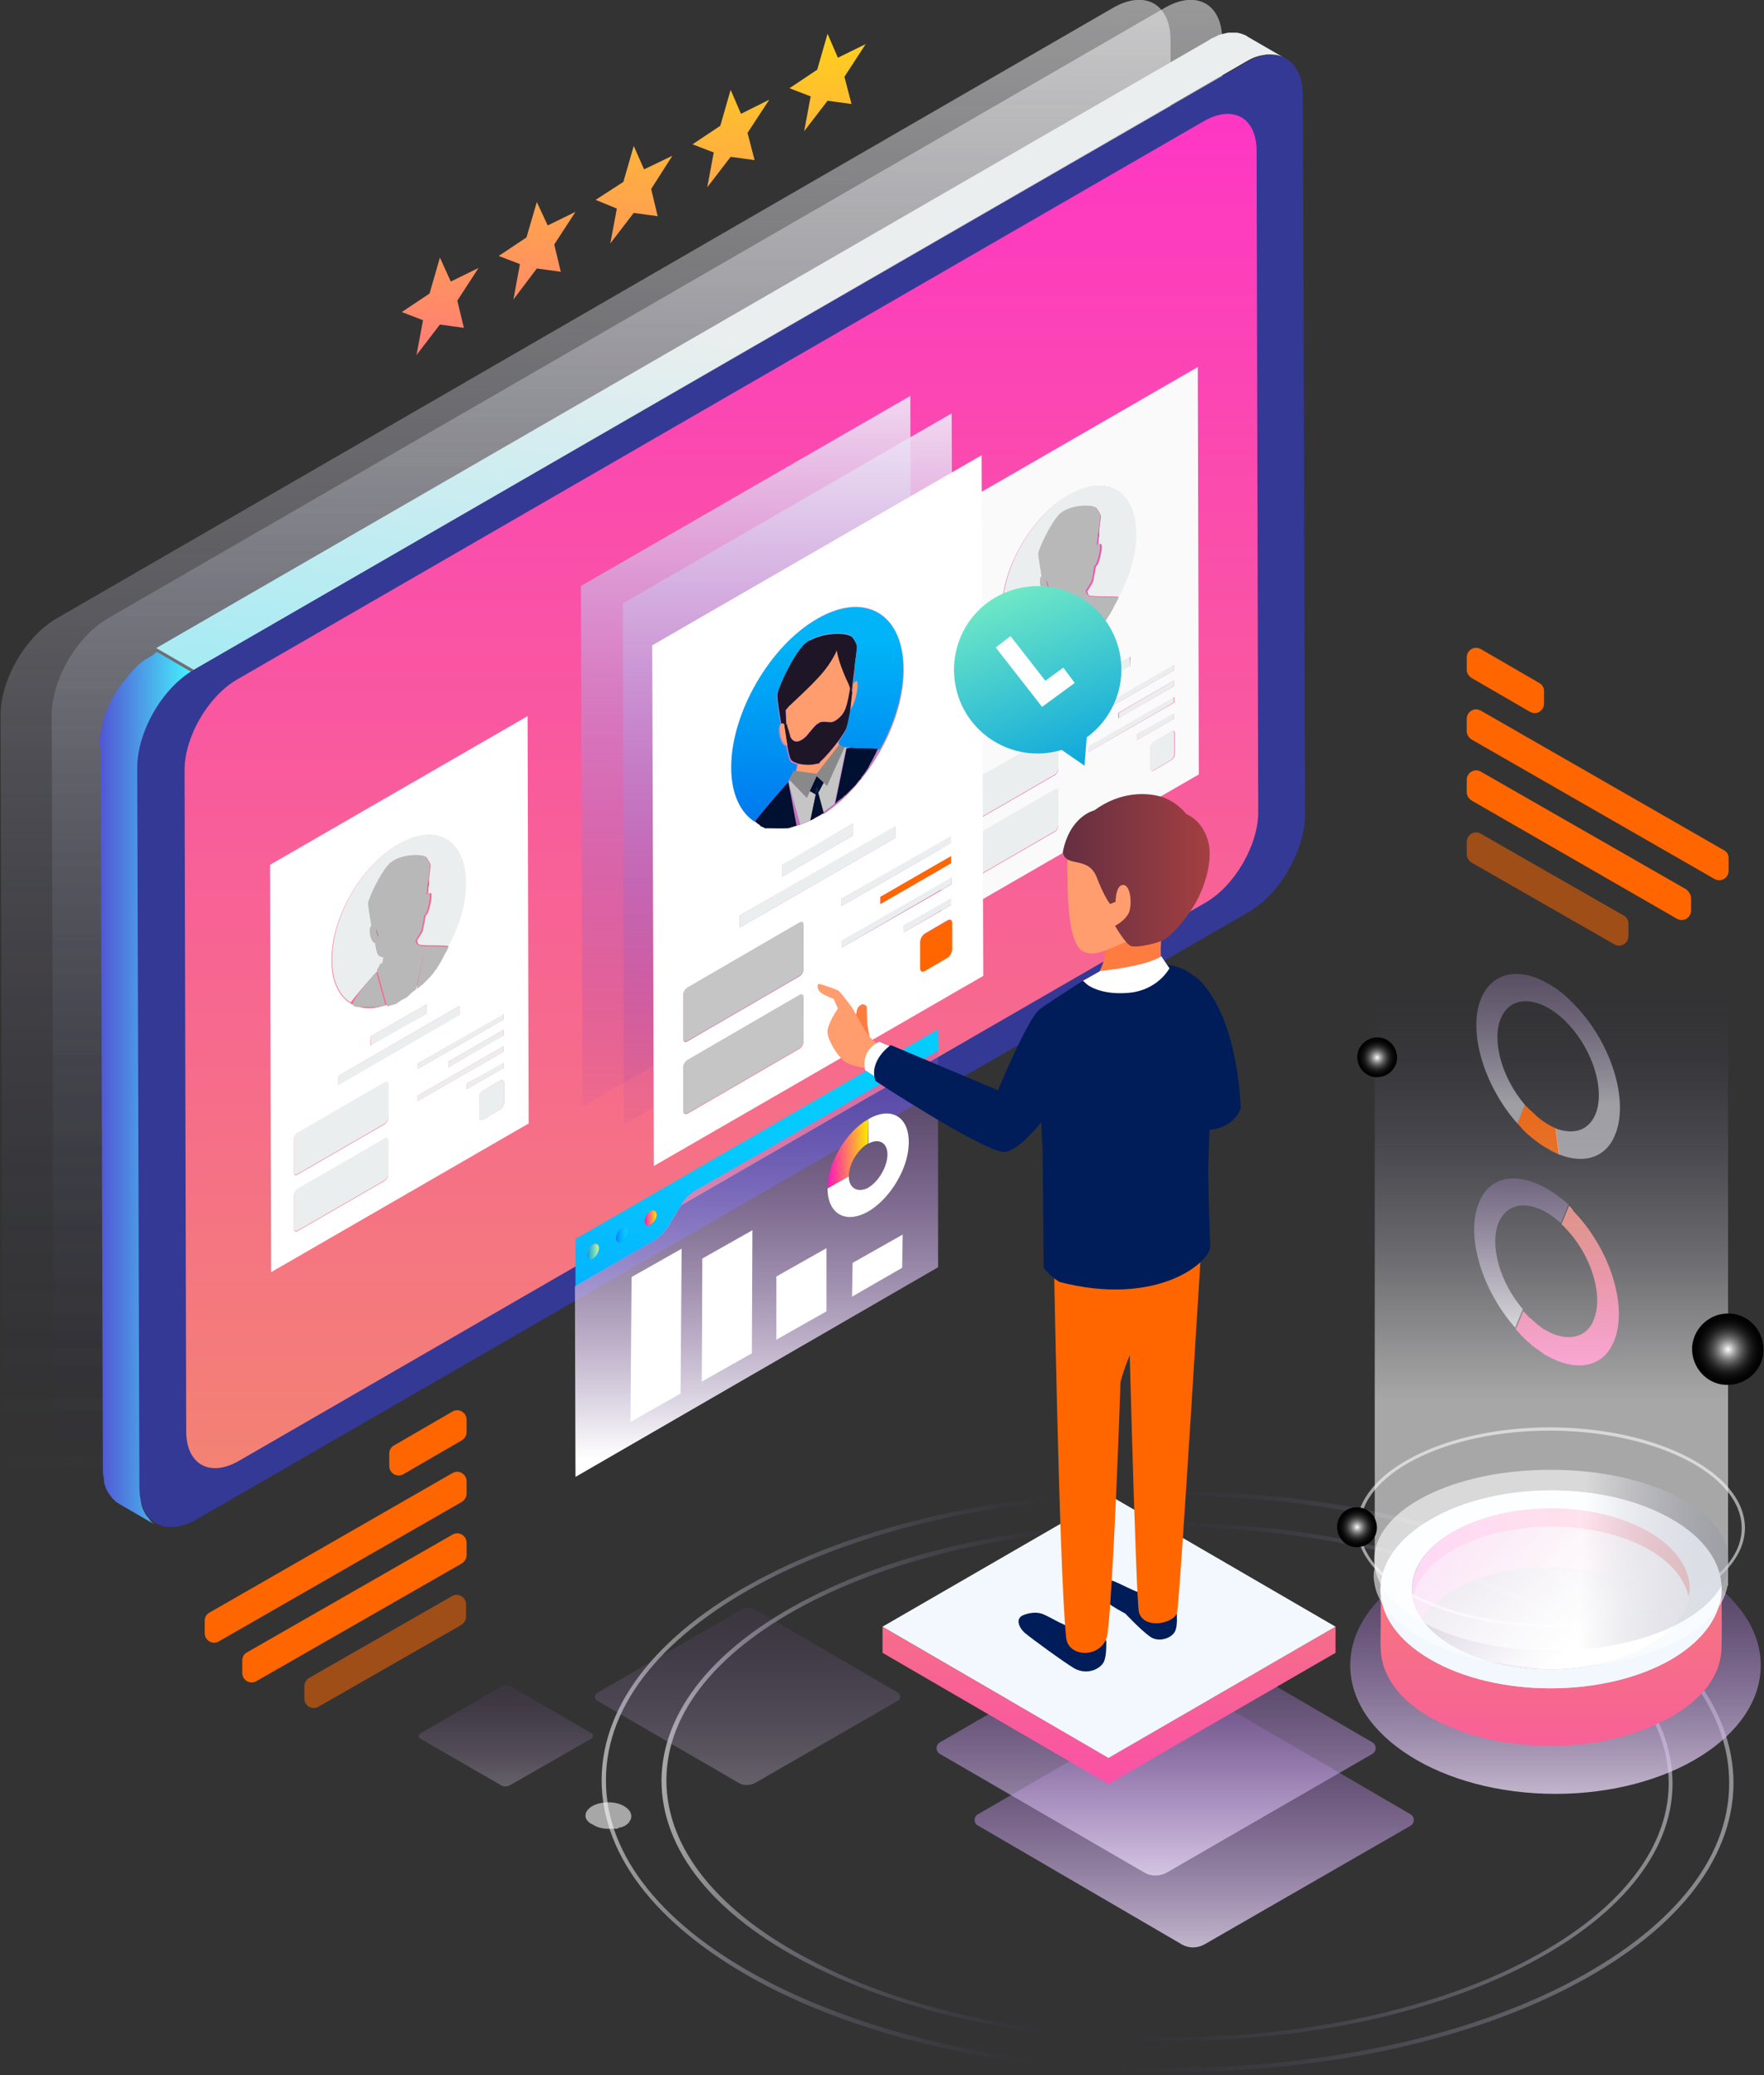<svg width="534" height="628" viewBox="0 0 534 628" fill="none" xmlns="http://www.w3.org/2000/svg">
<rect x="0" y="0" width="534" height="628" fill="#333333" stroke="none"/>
<g clip-path="url(#clip0_27_1337)">
<g opacity="0.57">
<path d="M32.798 187.065C23.238 192.504 15.492 205.854 15.657 216.896L16.316 435.441C16.316 446.483 24.062 450.769 33.622 445.33L353.363 260.737C362.922 255.298 370.668 241.948 370.503 230.906L370.009 12.196C370.009 1.154 362.263 -3.132 352.703 2.307L32.798 187.065Z" fill="url(#paint0_linear_27_1337)"/>
</g>
<g opacity="0.57">
<path d="M17.305 187.065C7.746 192.504 -0 205.854 0.165 216.896L0.824 435.441C0.824 446.483 8.57 450.769 18.13 445.33L337.87 260.737C347.43 255.298 355.176 241.948 355.011 230.906L354.352 12.196C354.352 1.154 346.606 -3.132 337.046 2.307L17.305 187.065Z" fill="url(#paint1_linear_27_1337)"/>
</g>
<path opacity="0.57" d="M501.861 501.202C502.025 501.037 502.025 501.202 501.861 501.202C505.816 498.895 512.244 498.895 516.035 501.037C518.507 502.356 519.496 504.334 518.837 506.147V506.311C518.837 506.476 518.837 506.476 518.672 506.641C518.672 506.641 518.672 506.641 518.672 506.806C518.672 506.971 518.507 506.971 518.507 507.136C518.507 507.3 518.342 507.465 518.177 507.465C518.012 507.63 518.012 507.795 517.848 507.795C517.518 508.289 516.859 508.619 516.364 508.948C516.364 508.948 516.364 508.948 516.199 508.948C515.705 509.278 515.211 509.443 514.716 509.608C514.716 509.608 514.716 509.608 514.551 509.608C514.222 509.773 513.892 509.773 513.727 509.937H513.562C513.398 509.937 513.233 510.102 513.068 510.102C513.233 510.102 513.398 510.102 513.562 509.937C513.398 509.937 513.068 510.102 512.903 510.102H512.738C512.574 510.102 512.574 510.102 512.409 510.102H512.574C512.409 510.102 512.079 510.102 511.914 510.267H512.079C511.914 510.267 511.914 510.267 511.749 510.267H511.585C511.255 510.267 511.09 510.267 510.761 510.432C510.761 510.432 510.761 510.432 510.596 510.432C507.629 510.597 504.498 510.102 502.19 508.784C498.07 507.136 498.07 503.51 501.861 501.202Z" fill="white"/>
<path opacity="0.57" d="M354.187 627.121C399.511 627.121 442.033 618.221 474.172 601.904C506.64 585.423 524.605 563.337 524.77 539.769C524.77 516.2 506.97 494.115 474.666 477.304C442.363 460.658 399.511 451.428 353.692 451.263C353.363 451.263 353.033 451.263 352.703 451.263C307.379 451.263 264.857 460.163 232.718 476.48C200.25 492.961 182.285 515.047 182.12 538.615C182.12 562.184 199.92 584.269 232.224 601.08C264.527 617.726 307.379 626.956 353.198 627.121C353.527 627.121 353.857 627.121 354.187 627.121ZM352.703 452.582C353.033 452.582 353.363 452.582 353.692 452.582C399.181 452.747 441.868 461.976 474.007 478.458C505.981 494.939 523.616 516.695 523.452 539.769C523.452 562.843 505.651 584.434 473.677 600.75C441.539 617.067 398.687 625.967 353.198 625.802C307.709 625.637 265.022 616.408 232.883 599.926C200.909 583.445 183.274 561.689 183.438 538.615C183.438 515.541 201.238 493.95 233.213 477.634C265.187 461.482 307.544 452.582 352.703 452.582Z" fill="url(#paint2_linear_27_1337)"/>
<path opacity="0.57" d="M354.186 617.726C438.077 617.726 506.31 582.785 506.31 539.769C506.31 518.673 490.488 498.895 461.48 484.061C432.638 469.228 394.401 460.987 353.527 460.823C353.197 460.823 352.867 460.823 352.538 460.823C312.158 460.823 274.086 468.734 245.408 483.402C216.401 498.071 200.414 517.848 200.249 538.78C200.249 559.876 216.071 579.654 245.078 594.487C273.921 609.321 312.158 617.561 353.032 617.726C353.527 617.726 353.856 617.726 354.186 617.726ZM352.703 462.141C353.032 462.141 353.362 462.141 353.691 462.141C394.236 462.306 432.473 470.382 460.986 485.215C489.499 499.884 505.156 519.167 505.156 539.769C504.992 582.126 437.417 616.573 354.186 616.573C353.856 616.573 353.527 616.573 353.197 616.573C312.653 616.408 274.416 608.332 245.903 593.498C217.39 578.83 201.732 559.382 201.732 538.78C201.732 518.178 217.554 498.895 246.232 484.391C274.745 470.052 312.488 462.141 352.703 462.141Z" fill="url(#paint3_linear_27_1337)"/>
<path opacity="0.57" d="M179.153 546.691C181.955 545.043 186.405 545.043 189.042 546.691C190.69 547.68 191.349 548.998 191.02 550.317C191.02 550.317 191.02 550.317 191.02 550.481C191.02 550.481 191.02 550.646 190.855 550.646C190.855 550.646 190.855 550.646 190.855 550.811C190.855 550.811 190.855 550.976 190.69 550.976C190.69 551.141 190.525 551.141 190.525 551.305C190.525 551.47 190.36 551.47 190.36 551.635C190.031 551.965 189.701 552.13 189.371 552.459C189.042 552.624 188.712 552.789 188.218 552.954C188.053 552.954 187.723 553.118 187.559 553.118H187.394C187.229 553.118 187.229 553.118 187.064 553.283C187.229 553.283 187.229 553.283 187.394 553.283C187.229 553.283 187.064 553.283 186.899 553.448H186.734C186.57 553.448 186.405 553.448 186.24 553.448C186.24 553.448 186.24 553.448 186.075 553.448C185.91 553.448 185.746 553.448 185.416 553.448C183.273 553.613 181.131 553.283 179.647 552.294C176.516 550.976 176.516 548.339 179.153 546.691Z" fill="white"/>
<g opacity="0.35">
<path d="M180.802 514.717L223.653 539.604C225.137 540.428 226.95 540.428 228.598 539.604L271.779 514.717C272.768 514.222 272.768 512.739 271.779 512.244L229.092 487.357C227.444 486.369 225.466 486.369 223.983 487.357L180.966 512.244C179.813 512.739 179.813 514.057 180.802 514.717Z" fill="url(#paint4_linear_27_1337)"/>
</g>
<g opacity="0.35">
<path d="M127.072 526.089L151.629 540.263C152.453 540.757 153.607 540.757 154.431 540.263L179.153 526.089C179.648 525.759 179.648 524.935 179.153 524.605L154.76 510.431C153.772 509.937 152.783 509.937 151.794 510.431L127.236 524.605C126.577 524.935 126.577 525.759 127.072 526.089Z" fill="url(#paint5_linear_27_1337)"/>
</g>
<path d="M117.842 439.891V443.682C117.842 445.824 120.15 447.308 122.128 446.154L139.763 435.935C140.587 435.441 141.246 434.452 141.246 433.463V429.672C141.246 427.53 138.939 426.046 136.961 427.2L119.326 437.419C118.337 437.913 117.842 438.902 117.842 439.891Z" fill="#FF6600"/>
<path d="M61.97 490.489V494.28C61.97 496.422 64.278 497.906 66.255 496.752L139.763 454.559C140.587 454.065 141.246 453.076 141.246 452.087V448.296C141.246 446.154 138.939 444.67 136.961 445.824L63.453 488.017C62.465 488.511 61.97 489.5 61.97 490.489Z" fill="#FF6600"/>
<g opacity="0.53">
<path d="M92.132 510.267V514.058C92.132 516.2 94.439 517.684 96.417 516.53L139.598 491.808C140.422 491.313 141.082 490.324 141.082 489.335V485.545C141.082 483.402 138.774 481.919 136.796 483.072L93.615 507.795C92.791 508.289 92.132 509.278 92.132 510.267Z" fill="#FF6600"/>
</g>
<path d="M73.342 502.52V506.311C73.342 508.454 75.65 509.937 77.628 508.783L139.763 473.183C140.587 472.689 141.246 471.7 141.246 470.711V466.92C141.246 464.778 138.939 463.295 136.961 464.448L74.826 500.048C73.837 500.543 73.342 501.532 73.342 502.52Z" fill="#FF6600"/>
<path d="M365.889 12.197C366.054 12.032 366.218 12.032 366.383 11.867C366.548 11.702 366.878 11.537 367.043 11.537C367.207 11.373 367.537 11.373 367.702 11.208C367.867 11.043 368.196 11.043 368.361 10.878C368.526 10.713 368.855 10.713 369.02 10.548H369.185C369.35 10.548 369.515 10.384 369.68 10.384C369.844 10.384 370.174 10.219 370.339 10.219C370.504 10.219 370.833 10.054 370.998 10.054C371.328 10.054 371.493 9.889 371.822 9.889C371.987 9.889 372.152 9.889 372.317 9.889H372.481C372.811 9.889 372.976 9.889 373.305 9.889C373.635 9.889 373.965 9.889 374.13 9.889C374.459 9.889 374.789 9.889 375.118 10.054C375.448 10.054 375.943 10.219 376.272 10.384C376.767 10.548 377.261 10.713 377.591 11.043L388.963 17.636C388.139 17.141 387.315 16.811 386.491 16.647C385.502 16.482 384.678 16.482 383.524 16.482C382.535 16.647 381.381 16.811 380.393 17.141C379.239 17.471 378.085 18.13 376.931 18.789L58.674 202.723L47.302 196.13L365.889 12.197Z" fill="url(#paint6_linear_27_1337)"/>
<path d="M30.161 225.137C30.161 224.808 30.161 224.643 30.161 224.313C30.161 223.984 30.161 223.819 30.161 223.489C30.161 223.16 30.161 222.995 30.326 222.665C30.326 222.336 30.326 222.171 30.491 221.841C30.491 221.511 30.655 221.347 30.655 221.017C30.655 220.687 30.82 220.358 30.82 220.193C30.82 219.863 30.985 219.534 30.985 219.369C30.985 219.039 31.15 218.71 31.15 218.38C31.15 218.215 31.315 217.886 31.315 217.721V217.556C31.48 217.226 31.48 216.897 31.644 216.732C31.809 216.402 31.809 216.073 31.974 215.908C32.139 215.578 32.139 215.413 32.304 215.084C32.468 214.754 32.468 214.589 32.633 214.26C32.798 214.095 32.798 213.765 32.963 213.6V213.436C33.128 213.106 33.293 212.941 33.293 212.611C33.457 212.282 33.622 211.952 33.787 211.787C33.952 211.458 34.117 211.128 34.281 210.799C34.446 210.469 34.611 210.139 34.941 209.645C34.941 209.645 34.941 209.48 35.105 209.48L35.27 209.315C35.6 208.656 36.094 207.997 36.589 207.337C36.919 206.843 37.248 206.349 37.742 205.854C38.072 205.524 38.237 205.195 38.567 204.865C38.731 204.536 39.061 204.371 39.226 204.041C39.391 203.711 39.72 203.547 39.885 203.217C40.05 202.887 40.38 202.723 40.544 202.558L40.709 202.393C40.874 202.228 41.039 202.063 41.204 201.899C41.368 201.734 41.698 201.404 41.863 201.239C42.193 201.074 42.357 200.745 42.687 200.58C43.017 200.415 43.181 200.086 43.511 199.921C43.676 199.756 43.841 199.756 43.841 199.591C43.841 199.591 43.841 199.591 44.005 199.591C44.17 199.591 44.17 199.426 44.335 199.426C44.665 199.261 44.83 199.097 45.159 198.932C45.489 198.767 45.654 198.602 45.983 198.437C46.148 198.273 46.478 198.108 46.642 197.943C46.807 197.778 47.137 197.613 47.302 197.449C47.302 197.449 47.467 197.449 47.467 197.284L58.839 203.876C57.685 204.536 56.531 205.36 55.378 206.184C55.378 206.184 55.378 206.184 55.213 206.184C54.059 207.008 53.07 207.997 52.081 209.15C50.104 211.293 48.291 213.765 46.642 216.402C46.642 216.402 46.643 216.567 46.478 216.567C45.654 217.886 44.994 219.204 44.5 220.523C43.841 221.841 43.346 223.324 43.017 224.808C42.522 226.291 42.193 227.61 42.028 229.093C41.863 230.576 41.698 231.895 41.698 233.213L42.357 450.769C42.357 452.087 42.522 453.406 42.687 454.395C42.687 454.395 42.687 454.395 42.687 454.56C42.852 455.713 43.181 456.702 43.676 457.526C44.005 458.35 44.5 458.845 44.994 459.504C45.159 459.669 45.324 459.834 45.489 460.163C45.983 460.823 46.643 461.317 47.302 461.647L35.93 455.054C35.27 454.725 34.611 454.065 34.117 453.571C33.952 453.406 33.787 453.241 33.622 452.912C33.457 452.582 33.128 452.417 32.963 452.087C32.798 451.758 32.468 451.263 32.304 450.934C32.139 450.604 31.974 450.439 31.974 450.11C31.809 449.78 31.809 449.45 31.644 449.286C31.48 448.956 31.48 448.626 31.48 448.462C31.48 448.297 31.48 448.132 31.48 448.132C31.48 448.132 31.48 448.132 31.48 447.967C31.48 447.802 31.48 447.802 31.48 447.637C31.48 447.308 31.315 447.143 31.315 446.813C31.315 446.484 31.315 446.319 31.15 445.989C31.15 445.66 31.15 445.495 31.15 445.165C31.15 444.836 31.15 444.671 31.15 444.341L30.491 226.786C30.161 225.632 30.161 225.302 30.161 225.137Z" fill="url(#paint7_linear_27_1337)"/>
<path d="M58.674 202.723C49.115 208.162 41.534 221.512 41.534 232.389L42.193 449.945C42.193 460.823 49.939 465.273 59.498 459.834L377.921 276.065C387.48 270.626 395.062 257.276 395.062 246.399L394.402 28.843C394.402 17.965 386.656 13.515 377.097 18.954L58.674 202.723Z" fill="#343996"/>
<path d="M71.695 205.689C62.959 210.798 55.872 222.995 55.872 233.048L56.367 433.134C56.367 443.187 63.454 447.143 72.189 442.199L365.065 273.098C373.8 267.989 380.887 255.793 380.887 245.739L380.393 45.654C380.393 35.6 373.306 31.645 364.571 36.589L71.695 205.689Z" fill="url(#paint8_linear_27_1337)"/>
<path d="M89.988 359.626C89.494 359.956 88.999 360.78 88.999 361.274V371.822C88.999 372.482 89.494 372.647 89.988 372.482L116.523 357.154C117.018 356.824 117.512 356 117.512 355.341V344.793C117.512 344.134 117.018 343.969 116.523 344.298L89.988 359.626Z" fill="#EBEEEE"/>
<path d="M146.19 330.124C145.531 330.454 145.037 331.443 145.037 332.102V338.2C145.037 338.86 145.531 339.189 146.19 338.86L151.464 335.728C152.124 335.398 152.618 334.41 152.618 333.75V327.652C152.618 326.993 152.124 326.663 151.464 326.993L146.19 330.124Z" fill="#EBEEEE"/>
<path d="M141.246 327.982V329.63L152.454 323.202V321.389L141.246 327.982Z" fill="#EBEEEE"/>
<path d="M126.413 331.608V333.256L152.454 318.258V316.61L126.413 331.608Z" fill="#EBEEEE"/>
<path d="M118.995 303.26L119.16 303.095C118.995 303.26 118.995 303.26 118.995 303.26Z" fill="#FF6600"/>
<path d="M126.413 321.884V323.532L152.454 308.534V306.721L126.413 321.884Z" fill="#EBEEEE"/>
<path d="M112.239 313.643L112.404 316.609L129.215 306.721V303.919L112.239 313.643Z" fill="#EBEEEE"/>
<path d="M124.929 299.304C125.094 299.139 125.259 299.139 125.259 298.974C125.259 299.139 125.094 299.304 124.929 299.304Z" fill="#FF6600"/>
<path d="M126.908 297.656C127.072 297.491 127.072 297.491 127.237 297.326C127.237 297.491 127.072 297.491 126.908 297.656Z" fill="#FF6600"/>
<path d="M102.349 325.674V328.641L139.103 307.38V304.413L102.349 325.674Z" fill="#EBEEEE"/>
<path d="M89.988 342.65C89.494 342.98 88.999 343.804 88.999 344.298V354.847C88.999 355.506 89.494 355.671 89.988 355.341L116.523 340.013C117.018 339.684 117.512 338.86 117.512 338.365V327.817C117.512 327.158 117.018 326.993 116.523 327.323L89.988 342.65Z" fill="#EBEEEE"/>
<path d="M122.292 301.282C122.128 301.282 122.128 301.447 121.963 301.447C121.963 301.611 122.128 301.447 122.292 301.282C122.292 301.447 122.292 301.447 122.292 301.282Z" fill="#FF6600"/>
<path d="M119.16 303.095C118.996 303.259 118.996 303.259 119.16 303.095V303.095Z" fill="#FF6600"/>
<path d="M119.16 303.095C118.996 303.259 118.996 303.259 119.16 303.095V303.095Z" fill="#FF6600"/>
<path d="M129.709 267.33C129.709 267 129.709 266.671 129.709 266.341C129.709 266.341 129.709 266.341 129.709 266.176C129.545 267.33 129.38 268.484 129.215 269.637C129.215 269.637 129.215 270.132 129.05 270.791C129.215 270.132 129.215 269.473 129.215 268.813C129.545 268.319 129.709 267.824 129.709 267.33Z" fill="#89543C"/>
<path d="M113.722 281.01C113.887 281.834 114.217 282.987 114.546 283.647C114.382 282.658 113.887 281.504 113.722 281.01Z" fill="#89543C"/>
<path d="M127.072 285.954C127.731 285.954 128.72 286.119 129.874 286.119C131.687 286.119 134.324 286.119 135.807 286.284C139.268 280.185 141.246 273.263 141.246 267C141.246 254.145 132.016 248.871 120.809 255.298C109.602 261.726 100.372 277.548 100.537 290.569C100.537 296.832 102.679 301.282 106.141 303.424C108.448 300.293 113.722 294.36 114.052 294.195C114.216 294.03 114.216 293.865 114.381 293.865L114.216 293.7L115.37 291.558H115.865L116.194 289.745C115.37 289.58 114.711 289.25 114.546 288.921C114.216 288.261 113.887 286.943 113.722 285.46C113.557 285.46 113.228 285.295 112.898 284.8C112.074 283.647 111.744 280.68 112.568 280.185C112.568 279.856 111.579 274.582 111.579 273.263C111.744 271.945 115.205 264.198 118.007 261.397C118.337 261.067 118.831 260.737 119.326 260.408C122.457 258.595 127.566 258.43 129.05 259.419C129.05 259.584 130.368 261.067 130.368 262.056C130.368 262.385 130.039 264.198 129.874 266.341C129.874 266.835 129.874 267.165 129.874 267.495C129.874 267.989 129.709 268.484 129.709 268.978C129.709 269.472 129.544 270.132 129.544 270.956C129.709 270.626 129.874 270.461 130.204 270.297C131.028 269.802 130.533 273.263 129.874 275.241C129.544 276.395 129.215 276.889 128.885 277.054C128.555 278.867 128.226 280.515 128.061 281.504C127.896 282.163 127.072 283.317 126.248 284.635L126.578 285.624L127.072 285.954Z" fill="#EBEEEE"/>
<path d="M159.706 216.732L160.035 340.013L82.078 385.008L81.748 261.726L159.706 216.732ZM120.644 255.463C109.437 261.891 100.207 277.713 100.372 290.734C100.372 303.424 109.272 308.698 120.315 302.6C120.48 302.435 120.644 302.435 120.809 302.271C121.139 302.106 121.633 301.776 121.963 301.611L122.128 301.447C122.128 301.447 122.128 301.447 122.293 301.447C132.841 294.524 141.246 279.526 141.081 267.165C141.081 254.145 132.017 248.871 120.644 255.463ZM102.35 325.674V328.476L139.104 307.215V304.413L102.35 325.674ZM129.215 306.721V303.919L112.239 313.643V316.445L129.215 306.721ZM152.454 311.665L135.643 321.389V323.037L152.454 313.313V311.665ZM145.037 338.2C145.037 338.859 145.531 339.189 146.191 338.86L151.465 335.728C152.124 335.398 152.618 334.41 152.618 333.75V327.652C152.618 326.993 152.124 326.663 151.465 326.993L146.191 330.124C145.531 330.454 145.037 331.443 145.037 332.102V338.2ZM141.246 329.63L152.454 323.202V321.554L141.246 327.982V329.63ZM126.413 333.256L152.454 318.258V316.61L126.413 331.608V333.256ZM126.413 323.532L152.454 308.534V306.885L126.413 321.884V323.532ZM89 371.987C89 372.647 89.494 372.811 89.989 372.647L116.524 357.319C117.018 356.989 117.513 356.165 117.513 355.506V344.958C117.513 344.298 117.018 344.134 116.524 344.463L89.989 359.791C89.494 360.121 89 360.945 89 361.439V371.987ZM89 355.011C89 355.671 89.494 355.835 89.989 355.506L116.524 340.178C117.018 339.848 117.513 339.024 117.513 338.53V327.982C117.513 327.322 117.018 327.158 116.524 327.487L89.989 342.815C89.494 343.145 89 343.969 89 344.463V355.011Z" fill="white"/>
<path d="M152.454 313.478L135.643 323.037V321.389L152.454 311.665V313.478Z" fill="#EBEEEE"/>
<path d="M134.159 288.756C134.159 288.591 134.324 288.591 134.324 288.426C134.324 288.591 134.324 288.591 134.159 288.756Z" fill="#FF6600"/>
<path d="M133.994 288.921C133.994 288.756 134.159 288.756 134.159 288.591C134.159 288.756 134.159 288.921 133.994 288.921Z" fill="#FF6600"/>
<path d="M131.193 292.876C131.193 292.711 131.357 292.711 131.357 292.547C131.357 292.711 131.357 292.876 131.193 292.876Z" fill="#FF6600"/>
<path d="M131.028 293.206L131.193 293.041C131.193 293.041 131.193 293.041 131.028 293.206Z" fill="#FF6600"/>
<path d="M123.941 300.128C124.105 299.963 124.27 299.963 124.435 299.799C124.27 299.963 124.105 300.128 123.941 300.128Z" fill="#FF6600"/>
<path d="M116.194 304.248C116.359 304.248 116.524 304.083 116.524 304.083C116.524 304.248 116.359 304.248 116.194 304.248Z" fill="#FF6600"/>
<path d="M120.643 292.712L120.808 292.876L120.643 292.712Z" fill="#7D7D7E"/>
<path d="M112.898 305.073C113.063 305.073 113.063 305.073 113.228 305.073C113.228 304.908 113.063 304.908 112.898 305.073Z" fill="#FF6600"/>
<path d="M107.624 304.249H107.789C107.624 304.413 107.624 304.249 107.624 304.249Z" fill="#FF6600"/>
<path d="M107.129 304.083H107.294C107.294 304.248 107.294 304.248 107.129 304.083Z" fill="#FF6600"/>
<path d="M106.8 303.919C106.965 303.919 106.965 304.084 107.13 304.084C106.965 304.084 106.8 303.919 106.8 303.919Z" fill="#FF6600"/>
<path d="M114.216 293.865L114.052 293.7L115.205 291.558H115.7L116.029 289.745C115.205 289.58 114.546 289.25 114.381 288.921C114.052 288.261 113.722 286.943 113.557 285.459C113.392 285.459 113.063 285.295 112.733 284.8C111.909 283.647 111.579 280.68 112.403 280.185C112.403 279.856 111.415 274.582 111.415 273.263C111.579 271.945 115.04 264.198 117.842 261.397C118.172 261.067 118.666 260.737 119.161 260.408C122.292 258.595 127.402 258.43 128.885 259.419C128.885 259.584 130.203 261.067 130.203 262.056C130.203 262.385 129.874 264.198 129.709 266.341C129.544 267.495 129.379 268.648 129.215 269.802C129.215 269.802 129.215 270.297 129.05 270.956C129.215 270.626 129.379 270.461 129.709 270.297C130.533 269.802 130.039 273.263 129.379 275.241C129.05 276.395 128.72 276.889 128.39 277.054C128.061 278.867 127.896 280.515 127.566 281.504C127.402 282.163 126.578 283.317 125.753 284.635L126.083 285.624L127.072 286.284C127.731 286.284 128.72 286.448 129.874 286.448C131.687 286.448 134.324 286.448 135.807 286.613C135.807 286.778 135.642 286.778 135.642 286.943C135.642 287.108 135.478 287.108 135.478 287.272C135.478 287.437 135.313 287.437 135.313 287.602C135.313 287.767 135.148 287.767 135.148 287.932C135.148 288.097 134.983 288.097 134.983 288.261C134.818 288.426 134.818 288.591 134.653 288.756C134.653 288.921 134.489 288.921 134.489 289.085C134.489 289.25 134.324 289.25 134.324 289.415C134.324 289.58 134.159 289.58 134.159 289.745C134.159 289.909 133.994 289.909 133.994 290.074C133.994 290.239 133.829 290.239 133.829 290.404C133.829 290.569 133.665 290.569 133.665 290.734C133.5 290.898 133.5 291.063 133.335 291.228C133.335 291.393 133.17 291.393 133.17 291.558C133.17 291.722 133.005 291.722 133.005 291.887L132.84 292.052C132.84 292.217 132.676 292.217 132.676 292.382L132.511 292.547C132.511 292.711 132.346 292.711 132.346 292.876C132.346 293.041 132.181 293.041 132.181 293.206C132.016 293.371 132.016 293.535 131.852 293.535L131.687 293.7C131.687 293.865 131.522 293.865 131.522 294.03L131.357 294.195C131.357 294.359 131.192 294.359 131.192 294.524L131.028 294.689C130.863 294.854 130.863 295.019 130.698 295.019C130.698 295.184 130.533 295.184 130.533 295.348L130.368 295.513L130.203 295.678L130.039 295.843L129.874 296.008L129.709 296.172L129.544 296.337C129.379 296.502 129.379 296.502 129.215 296.667L129.05 296.832L128.885 296.997L128.72 297.161L128.555 297.326L128.39 297.491L128.226 297.656C128.061 297.821 128.061 297.821 127.896 297.985L127.731 298.15C127.566 298.15 127.566 298.315 127.402 298.315L127.237 298.48L127.072 298.645L126.907 298.809C126.742 298.809 126.742 298.974 126.578 298.974L126.413 299.139C126.248 299.304 126.083 299.304 126.083 299.469L128.72 286.284L125.918 299.469C125.918 299.469 125.753 299.469 125.753 299.634C125.589 299.634 125.589 299.798 125.424 299.798L125.259 299.963C125.094 300.128 124.929 300.128 124.765 300.293C124.765 300.293 124.765 300.293 124.6 300.458C124.435 300.622 124.435 300.622 124.27 300.787C124.27 300.787 124.105 300.787 124.105 300.952C123.94 301.117 123.94 301.117 123.776 301.282C123.776 301.282 123.611 301.282 123.611 301.447C123.446 301.611 123.281 301.611 123.281 301.776C123.281 301.776 123.116 301.776 123.116 301.941C123.116 301.941 123.116 301.941 122.952 301.941L122.787 302.106C122.787 302.106 122.787 302.106 122.622 302.106C122.457 302.271 122.292 302.271 122.128 302.435H121.963C121.798 302.6 121.633 302.6 121.468 302.765C121.303 302.93 121.139 302.93 120.974 303.095C120.974 303.095 120.809 303.095 120.809 303.259C120.644 303.259 120.644 303.424 120.479 303.424C120.479 303.424 120.315 303.424 120.315 303.589C120.15 303.589 120.15 303.754 119.985 303.754C119.985 303.754 119.82 303.754 119.82 303.919C119.82 303.919 119.82 303.919 119.655 303.919C119.655 303.919 119.655 303.919 119.49 303.919C119.326 303.919 119.161 304.084 119.161 304.084H118.996C118.831 304.084 118.666 304.248 118.502 304.248H118.337C118.172 304.248 118.007 304.413 117.842 304.413C117.678 304.413 117.513 304.578 117.183 304.578L114.381 294.524C114.052 294.03 114.052 293.865 114.216 293.865ZM121.303 289.415C121.139 289.58 121.139 289.58 121.139 289.745C121.139 289.745 121.303 289.58 121.303 289.415ZM114.711 283.976C114.711 283.811 114.546 283.811 114.546 283.647C114.546 282.822 114.052 281.669 113.722 281.009C113.887 281.834 114.216 282.987 114.546 283.647C114.546 283.811 114.546 283.976 114.711 283.976C114.876 284.141 114.876 284.306 115.04 284.306C114.876 284.306 114.711 284.141 114.711 283.976Z" fill="#B8B8B8"/>
<path d="M113.887 294.194L116.688 304.248C116.524 304.248 116.359 304.413 116.359 304.413H116.194C116.029 304.413 116.029 304.413 115.864 304.578H115.7C115.535 304.578 115.535 304.578 115.37 304.578H115.205C115.04 304.578 115.04 304.578 114.876 304.578H114.711C114.546 304.578 114.381 304.578 114.381 304.742H114.216C114.051 304.742 114.051 304.742 113.887 304.742H113.722C113.557 304.742 113.557 304.742 113.557 304.742H113.392C113.227 304.742 113.227 304.742 113.063 304.742H112.898C112.733 304.742 112.733 304.742 112.568 304.742H112.403H112.238H112.074H111.909H111.744C111.579 304.742 111.579 304.742 111.414 304.742H111.25H111.085H110.92H110.755H110.59H110.426H110.261C110.096 304.742 110.096 304.742 109.931 304.742H109.766H109.601H109.437H109.272H109.107H108.942H108.777H108.613H108.448H108.283H108.118H107.953H107.788C107.624 304.742 107.624 304.578 107.459 304.578H107.294C107.294 304.578 107.129 304.578 107.129 304.413C107.129 304.413 106.964 304.413 106.964 304.248C106.964 304.248 106.8 304.248 106.8 304.083C106.8 304.083 106.635 304.083 106.635 303.918C108.283 300.292 113.557 294.524 113.887 294.194Z" fill="#B8B8B8"/>
<path d="M292.876 253.98C292.381 254.31 291.887 255.134 291.887 255.628V266.176C291.887 266.835 292.381 267 292.876 266.835L319.411 251.508C319.905 251.178 320.4 250.354 320.4 249.695V239.147C320.4 238.487 319.905 238.322 319.411 238.652L292.876 253.98Z" fill="#EBEEEE"/>
<path d="M349.078 224.478C348.419 224.808 347.924 225.797 347.924 226.456V232.554C347.924 233.213 348.419 233.543 349.078 233.213L354.352 230.082C355.011 229.752 355.506 228.763 355.506 228.104V222.006C355.506 221.347 355.011 221.017 354.352 221.347L349.078 224.478Z" fill="#EBEEEE"/>
<path d="M344.133 222.336V223.984L355.34 217.556V215.743L344.133 222.336Z" fill="#EBEEEE"/>
<path d="M329.3 225.962L329.464 227.61L355.34 212.612V210.963L329.3 225.962Z" fill="#EBEEEE"/>
<path d="M321.883 197.613L322.048 197.448C322.048 197.613 321.883 197.613 321.883 197.613Z" fill="#FF6600"/>
<path d="M329.3 216.072V217.885L355.34 202.887V201.074L329.3 216.072Z" fill="#EBEEEE"/>
<path d="M315.291 207.997V210.798L332.102 201.074V198.272L315.291 207.997Z" fill="#EBEEEE"/>
<path d="M327.982 193.658C328.147 193.493 328.312 193.493 328.312 193.328C328.147 193.493 327.982 193.658 327.982 193.658C327.817 193.658 327.817 193.658 327.982 193.658Z" fill="#FF6600"/>
<path d="M329.959 192.01C330.124 191.845 330.124 191.845 330.289 191.68C330.124 191.68 329.959 191.845 329.959 192.01Z" fill="#FF6600"/>
<path d="M305.402 220.028V222.995L342.155 201.734L341.99 198.767L305.402 220.028Z" fill="#EBEEEE"/>
<path d="M292.876 237.004C292.381 237.333 291.887 238.158 291.887 238.652V249.2C291.887 249.859 292.381 250.024 292.876 249.695L319.411 234.367C319.905 234.037 320.4 233.213 320.4 232.719V222.17C320.4 221.511 319.905 221.346 319.411 221.676L292.876 237.004Z" fill="#EBEEEE"/>
<path d="M325.179 195.635C325.014 195.635 325.014 195.8 324.849 195.8C325.014 195.8 325.014 195.8 325.179 195.635C325.179 195.8 325.179 195.8 325.179 195.635Z" fill="#FF6600"/>
<path d="M322.048 197.448C321.884 197.613 321.884 197.613 322.048 197.448V197.448Z" fill="#FF6600"/>
<path d="M332.595 161.683C332.595 161.354 332.595 161.024 332.595 160.695C332.595 160.695 332.595 160.695 332.595 160.53C332.43 161.683 332.266 162.837 332.101 163.991C332.101 163.991 332.101 164.485 331.936 165.145C332.101 164.485 332.101 163.826 332.101 163.167C332.43 162.672 332.595 162.178 332.595 161.683Z" fill="#89543C"/>
<path d="M316.61 175.363C316.774 176.187 317.104 177.341 317.434 178C317.269 177.011 316.774 175.858 316.61 175.363Z" fill="#89543C"/>
<path d="M329.959 180.308C330.618 180.308 331.607 180.473 332.761 180.473C334.574 180.473 337.211 180.473 338.694 180.637C342.155 174.539 344.133 167.617 344.133 161.354C344.133 148.498 334.903 143.224 323.696 149.652C312.488 156.08 303.259 171.902 303.424 184.923C303.424 191.185 305.566 195.635 309.027 197.778C311.335 194.647 316.609 188.713 316.938 188.548C317.103 188.384 317.103 188.219 317.268 188.219L317.103 188.054L318.257 185.911H318.751L319.081 184.098C318.257 183.934 317.598 183.604 317.433 183.274C317.103 182.615 316.774 181.297 316.609 179.813C316.444 179.813 316.114 179.648 315.785 179.154C314.961 178 314.631 175.034 315.455 174.539C315.455 174.21 314.466 168.935 314.466 167.617C314.631 166.298 318.092 158.552 320.894 155.75C321.224 155.421 321.718 155.091 322.212 154.761C325.344 152.948 330.453 152.784 331.937 153.773C331.937 153.937 333.255 155.421 333.255 156.41C333.255 156.739 332.925 158.552 332.761 160.695C332.761 161.189 332.761 161.519 332.761 161.848C332.761 162.343 332.596 162.837 332.596 163.332C332.596 163.826 332.431 164.485 332.431 165.31C332.596 164.98 332.761 164.815 333.09 164.65C333.914 164.156 333.42 167.617 332.761 169.595C332.431 170.748 332.101 171.243 331.772 171.408C331.442 173.221 331.112 174.869 330.948 175.858C330.783 176.517 329.959 177.671 329.135 178.989L329.464 179.978L329.959 180.308Z" fill="#EBEEEE"/>
<path d="M362.593 111.085L362.922 234.367L284.965 279.361L284.635 156.08L362.593 111.085ZM323.532 149.817C312.324 156.245 303.095 172.067 303.259 185.087C303.259 197.778 312.159 203.052 323.202 196.954C323.367 196.789 323.532 196.789 323.696 196.624C324.026 196.46 324.521 196.13 324.85 195.965L325.015 195.8C325.015 195.8 325.015 195.8 325.18 195.8C335.728 188.878 344.133 173.88 343.969 161.519C343.969 148.498 334.904 143.224 323.532 149.817ZM305.402 220.028V222.83L342.156 201.569V198.767L305.402 220.028ZM332.102 201.074V198.273L315.126 207.997V210.798L332.102 201.074ZM355.341 206.019L338.53 215.743V217.391L355.341 207.667V206.019ZM348.089 232.554C348.089 233.213 348.583 233.543 349.243 233.213L354.517 230.082C355.176 229.752 355.671 228.763 355.671 228.104V222.006C355.671 221.347 355.176 221.017 354.517 221.347L349.243 224.478C348.583 224.808 348.089 225.797 348.089 226.456V232.554ZM344.133 223.984L355.341 217.556V215.908L344.133 222.335V223.984ZM329.465 227.61L355.506 212.611V210.963L329.465 225.961V227.61ZM329.3 217.885L355.341 202.887V201.239L329.3 216.237V217.885ZM291.887 266.341C291.887 267 292.382 267.165 292.876 267L319.411 251.673C319.906 251.343 320.4 250.519 320.4 249.86V239.311C320.4 238.652 319.906 238.487 319.411 238.817L292.876 254.145C292.382 254.474 291.887 255.298 291.887 255.793V266.341ZM291.887 249.365C291.887 250.024 292.382 250.189 292.876 249.86L319.411 234.532C319.906 234.202 320.4 233.378 320.4 232.884V222.335C320.4 221.676 319.906 221.511 319.411 221.841L292.876 237.169C292.382 237.498 291.887 238.323 291.887 238.817V249.365Z" fill="#FAFAFA"/>
<path d="M355.34 207.667L338.694 217.391V215.743L355.34 206.019V207.667Z" fill="#EBEEEE"/>
<path d="M337.211 183.109C337.211 182.945 337.376 182.945 337.376 182.78C337.211 182.945 337.211 182.945 337.211 183.109Z" fill="#FF6600"/>
<path d="M337.047 183.274C337.047 183.11 337.211 183.11 337.211 182.945C337.047 183.11 337.047 183.274 337.047 183.274Z" fill="#FF6600"/>
<path d="M334.244 187.23C334.244 187.065 334.409 187.065 334.409 186.9C334.244 187.065 334.244 187.23 334.244 187.23Z" fill="#FF6600"/>
<path d="M334.079 187.56L334.244 187.395C334.079 187.395 334.079 187.395 334.079 187.56Z" fill="#FF6600"/>
<path d="M333.255 188.384C333.42 188.219 333.42 188.054 333.585 188.054C333.585 188.054 333.42 188.219 333.255 188.384Z" fill="#FF6600"/>
<path d="M326.828 194.482C326.993 194.317 327.157 194.317 327.322 194.152C327.157 194.317 326.993 194.482 326.828 194.482Z" fill="#FF6600"/>
<path d="M319.081 198.602C319.246 198.602 319.411 198.437 319.411 198.437C319.411 198.602 319.246 198.602 319.081 198.602Z" fill="#FF6600"/>
<path d="M311.005 198.767H311.17C311.17 198.932 311.17 198.932 311.005 198.767Z" fill="#FF6600"/>
<path d="M310.181 198.437H310.346C310.181 198.602 310.181 198.437 310.181 198.437Z" fill="#FF6600"/>
<path d="M317.104 188.054L316.939 187.889L318.092 185.747H318.587L318.917 183.934C318.092 183.769 317.433 183.439 317.268 183.11C316.939 182.45 316.609 181.132 316.444 179.648C316.28 179.648 315.95 179.484 315.62 178.989C314.796 177.835 314.467 174.869 315.291 174.374C315.291 174.045 314.302 168.771 314.302 167.452C314.467 166.134 317.928 158.387 320.73 155.585C321.059 155.256 321.554 154.926 322.048 154.597C325.18 152.784 330.289 152.619 331.772 153.608C331.772 153.773 333.091 155.256 333.091 156.245C333.091 156.574 332.761 158.387 332.596 160.53C332.431 161.684 332.267 162.837 332.102 163.991C332.102 163.991 332.102 164.485 331.937 165.145C332.102 164.815 332.267 164.65 332.596 164.485C333.42 163.991 332.926 167.452 332.267 169.43C331.937 170.584 331.607 171.078 331.278 171.243C330.948 173.056 330.783 174.704 330.454 175.693C330.289 176.352 329.465 177.506 328.641 178.824L328.97 179.813L329.959 180.473C330.618 180.473 331.607 180.637 332.761 180.637C334.574 180.637 337.211 180.637 338.694 180.802C338.694 180.967 338.53 180.967 338.53 181.132C338.53 181.297 338.365 181.297 338.365 181.461C338.365 181.626 338.2 181.626 338.2 181.791C338.2 181.956 338.035 181.956 338.035 182.121C338.035 182.285 337.87 182.285 337.87 182.45C337.705 182.615 337.705 182.78 337.541 182.945C337.541 183.11 337.376 183.11 337.376 183.274C337.376 183.439 337.211 183.439 337.211 183.604C337.211 183.769 337.046 183.769 337.046 183.934C337.046 184.098 336.881 184.098 336.881 184.263C336.881 184.428 336.717 184.428 336.717 184.593C336.717 184.758 336.552 184.758 336.552 184.923C336.387 185.087 336.387 185.252 336.222 185.417C336.222 185.582 336.057 185.582 336.057 185.747C336.057 185.911 335.892 185.911 335.892 186.076L335.728 186.241C335.728 186.406 335.563 186.406 335.563 186.571L335.398 186.735C335.398 186.9 335.233 186.9 335.233 187.065C335.233 187.23 335.068 187.23 335.068 187.395C334.904 187.56 334.904 187.724 334.739 187.724L334.574 187.889C334.574 188.054 334.409 188.054 334.409 188.219L334.244 188.384C334.244 188.548 334.08 188.548 334.08 188.713L333.915 188.878C333.75 189.043 333.75 189.208 333.585 189.208C333.585 189.373 333.42 189.373 333.42 189.537L333.255 189.702L333.091 189.867L332.926 190.032L332.761 190.197L332.596 190.361L332.431 190.526C332.267 190.691 332.267 190.691 332.102 190.856L331.937 191.021L331.772 191.185L331.607 191.35L331.442 191.515L331.278 191.68L331.113 191.845C330.948 192.01 330.948 192.01 330.783 192.174L330.618 192.339C330.454 192.339 330.454 192.504 330.289 192.504L330.124 192.669L329.959 192.834L329.794 192.998C329.63 192.998 329.63 193.163 329.465 193.163L329.3 193.328C329.135 193.493 328.97 193.493 328.97 193.658L331.607 180.473L328.805 193.658C328.805 193.658 328.641 193.658 328.641 193.823C328.476 193.823 328.476 193.987 328.311 193.987L328.146 194.152C327.981 194.317 327.817 194.317 327.652 194.482C327.652 194.482 327.652 194.482 327.487 194.647C327.322 194.811 327.322 194.811 327.157 194.976C327.157 194.976 326.992 194.976 326.992 195.141C326.828 195.306 326.828 195.306 326.663 195.471C326.663 195.471 326.498 195.471 326.498 195.635C326.333 195.8 326.168 195.8 326.168 195.965C326.168 195.965 326.004 195.965 326.004 196.13C326.004 196.13 326.004 196.13 325.839 196.13L325.674 196.295C325.674 196.295 325.674 196.295 325.509 196.295C325.344 196.46 325.18 196.46 325.015 196.624H324.85C324.685 196.789 324.52 196.789 324.355 196.954C324.191 197.119 324.026 197.119 323.861 197.284C323.861 197.284 323.696 197.284 323.696 197.448C323.531 197.448 323.531 197.613 323.367 197.613C323.367 197.613 323.202 197.613 323.202 197.778C323.037 197.778 323.037 197.943 322.872 197.943C322.872 197.943 322.707 197.943 322.707 198.108C322.707 198.108 322.707 198.108 322.542 198.108C322.542 198.108 322.542 198.108 322.378 198.108C322.213 198.108 322.048 198.273 322.048 198.273H321.883C321.718 198.273 321.554 198.437 321.389 198.437H321.224C321.059 198.437 320.894 198.602 320.73 198.602C320.565 198.602 320.4 198.767 320.07 198.767L317.268 188.713C316.939 188.384 316.939 188.219 317.104 188.054ZM325.344 182.945C325.015 183.274 324.685 183.604 324.355 183.769C324.191 183.934 324.191 183.934 324.191 184.098C324.191 184.098 324.355 183.934 324.355 183.769C324.685 183.604 324.85 183.274 325.344 182.945ZM317.598 178.33C317.598 178.165 317.433 178.165 317.433 178C317.433 177.176 316.939 176.023 316.609 175.363C316.774 176.187 317.104 177.341 317.433 178C317.433 178.165 317.433 178.165 317.598 178.33C317.763 178.495 317.763 178.66 317.928 178.66C317.763 178.66 317.598 178.495 317.598 178.33Z" fill="#B8B8B8"/>
<path d="M316.774 188.548L319.576 198.602C319.411 198.602 319.246 198.767 319.246 198.767H319.081C318.916 198.767 318.916 198.767 318.752 198.932H318.587C318.422 198.932 318.422 198.932 318.257 198.932H318.092C317.928 198.932 317.928 198.932 317.763 198.932H317.598C317.433 198.932 317.268 198.932 317.268 199.096H317.103C316.939 199.096 316.939 199.096 316.774 199.096H316.609C316.444 199.096 316.444 199.096 316.444 199.096H316.279C316.115 199.096 316.115 199.096 315.95 199.096H315.785C315.62 199.096 315.62 199.096 315.455 199.096H315.291H315.126H314.961H314.796H314.631C314.466 199.096 314.466 199.096 314.302 199.096H314.137H313.972H313.807H313.642H313.478H313.313H313.148C312.983 199.096 312.983 199.096 312.818 199.096H312.653H312.489H312.324H312.159H311.994H311.829H311.665H311.5H311.335H311.17H311.005H310.841H310.676C310.511 199.096 310.511 198.932 310.346 198.932H310.181C310.181 198.932 310.016 198.932 310.016 198.767C310.016 198.767 309.852 198.767 309.852 198.602C309.852 198.602 309.687 198.602 309.687 198.437C309.687 198.437 309.522 198.437 309.522 198.272C311.17 194.646 316.444 188.878 316.774 188.548Z" fill="#B8B8B8"/>
<path d="M275.57 119.821L275.899 277.384L176.351 334.904L175.857 177.341L275.57 119.821Z" fill="url(#paint9_linear_27_1337)"/>
<path d="M288.096 125.095L288.59 282.658L188.877 340.343L188.548 182.615L288.096 125.095Z" fill="url(#paint10_linear_27_1337)"/>
<path d="M208.161 320.4C207.502 320.73 206.843 321.719 206.843 322.543V336.058C206.843 336.882 207.337 337.212 208.161 336.882L241.948 317.269C242.607 316.939 243.267 315.95 243.267 315.126V301.612C243.267 300.787 242.772 300.458 241.948 300.952L208.161 320.4Z" fill="#C5C5C5"/>
<path d="M280.02 282.658C279.196 283.152 278.537 284.306 278.537 285.295V293.206C278.537 294.195 279.196 294.524 280.02 294.03L286.777 290.074C287.601 289.58 288.261 288.426 288.261 287.437V279.526C288.261 278.537 287.601 278.208 286.777 278.702L280.02 282.658Z" fill="#FF6600"/>
<path d="M273.593 279.856V282.163L287.932 273.758V271.615L273.593 279.856Z" fill="#EBEEEE"/>
<path d="M254.804 284.471V286.778L287.932 267.495V265.352L254.804 284.471Z" fill="#EBEEEE"/>
<path d="M245.08 248.376L245.409 248.211C245.244 248.211 245.244 248.376 245.08 248.376Z" fill="#FF6600"/>
<path d="M254.639 272.11V274.252L287.932 255.134V252.826L254.639 272.11Z" fill="#EBEEEE"/>
<path d="M236.674 261.561V265.352L258.265 252.826V249.2L236.674 261.561Z" fill="#EBEEEE"/>
<path d="M256.286 226.456L252.825 243.267C252.99 243.102 253.155 242.937 253.32 242.773L253.484 242.608C253.649 242.443 253.649 242.443 253.814 242.278C253.979 242.278 253.979 242.113 254.144 242.113C254.308 241.949 254.308 241.949 254.473 241.784C254.638 241.784 254.638 241.619 254.803 241.619C254.968 241.454 254.968 241.454 255.132 241.289C255.297 241.124 255.297 241.124 255.462 240.96C255.627 240.795 255.792 240.63 255.957 240.63C256.121 240.465 256.121 240.465 256.286 240.3C256.451 240.136 256.451 240.136 256.616 239.971C256.781 239.806 256.781 239.806 256.945 239.641C257.11 239.476 257.11 239.476 257.275 239.311C257.44 239.147 257.44 239.147 257.605 238.982C257.77 238.817 257.77 238.817 257.934 238.652C258.099 238.487 258.264 238.323 258.429 238.158C258.594 237.993 258.594 237.993 258.758 237.828C258.923 237.663 258.923 237.663 259.088 237.499C259.088 237.334 259.253 237.334 259.253 237.169C259.418 237.004 259.418 237.004 259.582 236.839C259.582 236.674 259.747 236.674 259.747 236.51C259.912 236.345 259.912 236.345 260.077 236.18C260.242 236.015 260.242 236.015 260.407 235.85C260.571 235.686 260.736 235.521 260.736 235.356C260.736 235.191 260.901 235.191 260.901 235.026C261.066 234.861 261.066 234.861 261.231 234.697C261.231 234.532 261.395 234.532 261.395 234.367C261.56 234.202 261.56 234.202 261.725 234.037C261.725 233.873 261.89 233.873 261.89 233.708C262.055 233.543 262.22 233.378 262.22 233.213C262.384 233.049 262.384 232.884 262.549 232.884C262.549 232.719 262.714 232.719 262.714 232.554C262.714 232.389 262.879 232.389 262.879 232.224C263.044 232.06 263.044 232.06 263.044 231.895C263.044 231.73 263.208 231.73 263.208 231.565C263.208 231.4 263.373 231.4 263.373 231.236C263.373 231.071 263.538 231.071 263.538 230.906C263.703 230.741 263.703 230.576 263.868 230.411C263.868 230.247 264.032 230.247 264.032 230.082C264.032 229.917 264.197 229.917 264.197 229.752C264.197 229.587 264.362 229.587 264.362 229.423C264.362 229.258 264.527 229.258 264.527 229.093C264.527 228.928 264.692 228.928 264.692 228.763C264.692 228.599 264.857 228.599 264.857 228.434C265.021 228.269 265.021 228.104 265.186 227.774C265.186 227.61 265.351 227.61 265.351 227.445C265.351 227.28 265.516 227.115 265.516 227.115C265.516 226.95 265.681 226.95 265.681 226.786C265.681 226.621 265.845 226.456 265.845 226.456C265.845 226.291 266.01 226.291 266.01 226.126C266.01 226.126 266.01 226.126 266.01 225.961C264.197 225.632 260.901 225.632 258.594 225.632C257.44 226.456 256.451 226.456 256.286 226.456Z" fill="#001030"/>
<path d="M255.462 241.124C255.627 240.959 255.792 240.795 255.957 240.795C255.627 240.795 255.462 240.959 255.462 241.124Z" fill="#FF6600"/>
<path d="M250.353 237.828L249.364 236.839L247.551 239.806L249.2 245.904C249.2 245.904 249.364 245.904 249.364 245.739L249.529 245.574C249.694 245.409 249.859 245.409 250.024 245.245C250.024 245.245 250.188 245.245 250.188 245.08C250.353 244.915 250.518 244.915 250.683 244.75L250.848 244.585C251.012 244.42 251.177 244.42 251.342 244.256C251.342 244.256 251.507 244.256 251.507 244.091C251.672 243.926 251.837 243.761 252.001 243.761L252.166 243.596C252.331 243.432 252.496 243.432 252.496 243.267L252.661 243.102L256.122 226.291C256.122 226.291 257.275 226.291 258.759 226.126C257.275 225.961 256.122 225.961 255.298 225.796L255.462 225.961L250.353 237.828Z" fill="#C5C5C5"/>
<path d="M223.983 277.054V280.68L270.955 253.65V249.86L223.983 277.054Z" fill="#EBEEEE"/>
<path d="M247.386 235.026L247.222 234.861L245.079 239.476L246.892 240.465L247.222 238.322L247.716 239.971L249.364 236.839L247.386 235.026Z" fill="#001030"/>
<path d="M208.161 298.645C207.502 298.974 206.843 299.963 206.843 300.787V314.302C206.843 315.126 207.337 315.456 208.161 314.962L241.948 295.349C242.607 295.019 243.267 294.03 243.267 293.206V279.691C243.267 278.867 242.772 278.537 241.948 279.032L208.161 298.645Z" fill="#C5C5C5"/>
<path d="M258.264 206.678C258.1 208.491 257.77 211.623 257.275 214.424C257.605 214.26 257.935 213.6 258.594 212.117C259.583 209.48 260.077 205.195 259.088 205.689C258.759 206.019 258.594 206.348 258.264 206.678Z" fill="#FF9D6F"/>
<path d="M246.727 247.552C246.727 247.552 246.892 247.552 246.892 247.387C247.057 247.223 247.386 247.222 247.551 247.058C247.716 246.893 247.881 246.893 248.211 246.728C248.211 246.728 248.375 246.728 248.375 246.563C248.54 246.398 248.705 246.398 248.87 246.234H249.035C249.199 246.234 249.199 246.069 249.364 246.069L247.716 239.971L247.222 238.487L246.892 240.465L245.244 248.376H245.409C245.574 248.376 245.574 248.211 245.738 248.211C245.903 248.211 245.903 248.047 246.068 248.047C246.233 248.047 246.233 247.882 246.398 247.882C246.398 247.717 246.562 247.552 246.727 247.552Z" fill="#001030"/>
<path d="M245.409 248.211L245.244 248.376C245.244 248.211 245.244 248.211 245.409 248.211Z" fill="#FF6600"/>
<path d="M244.255 241.454L239.145 236.18C238.98 236.345 238.816 236.51 238.651 236.674L242.277 249.53C242.606 249.365 242.771 249.365 243.101 249.2C243.43 249.035 243.595 249.035 243.76 248.871H243.925C244.09 248.871 244.255 248.706 244.419 248.706C244.419 248.706 244.584 248.706 244.584 248.541C244.749 248.541 244.914 248.376 245.079 248.376H245.243L246.892 240.465L245.243 239.476L244.255 241.454Z" fill="#C5C5C5"/>
<path d="M241.123 233.378L247.222 234.202L254.144 225.302L254.309 225.467L253.979 224.148C252.166 226.621 249.694 229.587 248.375 230.576C247.881 231.235 247.881 231.235 247.881 231.235C247.881 231.235 247.881 231.235 247.386 231.235C246.068 231.73 243.431 231.565 241.618 231.235L241.123 233.378Z" fill="#FF9D6F"/>
<path d="M258.924 202.393C258.924 201.898 258.924 201.569 258.924 201.074C258.924 201.074 258.924 201.074 258.924 200.909C258.759 202.393 258.594 203.876 258.429 205.195V205.03C258.429 205.03 258.429 205.689 258.265 206.513C258.429 205.524 258.429 204.7 258.594 204.041C258.759 203.711 258.759 203.052 258.924 202.393Z" fill="#89543C"/>
<path d="M238.322 219.863C238.487 221.017 238.981 222.336 239.311 223.16C239.311 222.006 238.652 220.687 238.322 219.863Z" fill="#89543C"/>
<path d="M249.364 203.052C246.727 206.184 239.31 213.106 238.981 213.436L237.992 214.589L238.157 218.545C238.157 218.875 238.321 219.204 238.321 219.699C238.651 220.358 239.145 221.841 239.31 222.995C239.475 223.16 239.475 223.325 239.64 223.489C240.134 224.313 241.288 224.478 242.607 223.819C243.266 223.325 244.09 222.665 244.914 221.676C246.397 219.699 247.221 219.039 247.551 218.875C247.716 218.71 247.716 218.875 247.716 218.875L247.881 218.71C247.881 218.71 247.881 218.545 248.045 218.545C248.375 218.38 249.034 218.05 250.683 218.38C251.507 218.545 252.331 218.215 252.99 217.886C254.308 217.062 255.297 215.743 255.957 214.26C256.616 212.612 257.11 209.48 257.44 207.667L257.11 206.678C256.946 206.349 253.979 200.25 253.484 196.295C253.484 196.625 252.001 199.921 249.364 203.052Z" fill="#FF9D6F"/>
<path d="M243.596 194.811C239.806 198.437 235.52 208.326 235.356 210.139C235.191 211.952 236.509 218.709 236.509 219.039L237.169 219.204L237.993 219.533V218.874L237.828 214.919L238.817 213.765C239.146 213.435 246.728 206.513 249.2 203.382C251.837 200.25 253.32 196.954 253.32 196.789C253.815 200.745 256.782 206.843 256.946 207.172L257.276 208.161L257.77 209.809C257.77 209.645 257.935 207.996 258.265 205.689C258.43 204.371 258.595 202.887 258.759 201.404C259.089 198.767 259.419 196.459 259.419 195.965C259.583 194.811 257.935 192.669 257.77 192.669C255.793 191.35 249.365 191.515 245.245 193.822C244.75 193.822 244.256 194.317 243.596 194.811Z" fill="#1E1526"/>
<path d="M266.01 227.445C266.01 227.28 266.175 227.115 266.175 227.115C266.175 227.28 266.175 227.28 266.01 227.445Z" fill="#FF6600"/>
<path d="M255.462 226.126C256.287 226.126 257.605 226.291 258.924 226.456C261.231 226.456 264.527 226.456 266.34 226.786C270.79 218.874 273.427 210.139 273.427 202.228C273.427 185.747 261.725 178.989 247.222 187.395C232.883 195.636 221.181 215.908 221.181 232.389C221.181 240.3 223.983 246.069 228.268 248.871C231.235 244.915 237.992 237.334 238.322 237.004C238.487 236.839 238.651 236.674 238.816 236.51L238.651 236.345L240.135 233.543L240.794 233.708L241.288 231.4C240.135 231.071 239.311 230.741 239.146 230.247C238.816 229.423 238.322 227.774 237.992 225.797C237.662 225.797 237.333 225.632 236.838 224.973C235.849 223.489 235.355 219.699 236.344 219.204C236.344 218.874 235.025 212.117 235.19 210.304C235.355 208.656 239.805 198.602 243.431 194.976C243.925 194.482 244.585 193.987 245.244 193.658C249.364 191.35 255.792 191.186 257.77 192.504C257.935 192.669 259.418 194.647 259.418 195.8C259.418 196.295 259.088 198.602 258.759 201.239C258.759 201.734 258.759 202.228 258.759 202.558C258.759 203.217 258.594 203.876 258.594 204.536C258.429 205.195 258.429 206.019 258.264 207.008C258.429 206.678 258.759 206.348 259.088 206.184C260.077 205.524 259.583 209.974 258.594 212.611C258.099 213.93 257.77 214.589 257.275 214.919C256.946 217.226 256.451 219.369 256.122 220.687C255.792 221.511 254.968 222.995 253.814 224.643L254.144 225.961L255.462 226.126Z" fill="url(#paint11_linear_27_1337)"/>
<path d="M297.161 137.785L297.655 295.348L197.942 352.869L197.448 195.306L297.161 137.785ZM247.387 187.23C233.048 195.471 221.346 215.743 221.346 232.224C221.346 248.541 232.718 255.298 246.892 247.552C247.057 247.387 247.387 247.387 247.552 247.222C248.046 246.893 248.54 246.728 249.035 246.398C249.2 246.398 249.2 246.234 249.365 246.234C249.365 246.234 249.365 246.234 249.529 246.234C263.044 237.334 273.757 218.215 273.592 202.393C273.427 185.582 261.726 178.824 247.387 187.23ZM223.983 277.054V280.68L270.955 253.65V250.024L223.983 277.054ZM258.265 252.826V249.2L236.674 261.726V265.352L258.265 252.826ZM287.931 259.089L266.505 271.45V273.593L287.931 261.232V259.089ZM278.537 293.041C278.537 294.03 279.196 294.36 280.02 293.865L286.777 289.91C287.602 289.415 288.261 288.261 288.261 287.272V279.361C288.261 278.372 287.602 278.043 286.777 278.537L280.02 282.493C279.196 282.987 278.537 284.141 278.537 285.13V293.041ZM273.592 282.163L287.931 273.922V271.78L273.592 280.021V282.163ZM254.803 286.778L288.096 267.66V265.517L254.803 284.635V286.778ZM254.639 274.252L287.931 255.134V252.991L254.639 272.11V274.252ZM206.842 336.222C206.842 337.047 207.337 337.376 208.161 337.047L241.948 317.434C242.607 317.104 243.266 316.115 243.266 315.291V301.776C243.266 300.952 242.772 300.622 241.948 301.117L208.161 320.73C207.502 321.06 206.842 322.048 206.842 322.872V336.222ZM206.842 314.467C206.842 315.291 207.337 315.621 208.161 315.126L241.948 295.513C242.607 295.184 243.266 294.195 243.266 293.371V279.856C243.266 279.032 242.772 278.702 241.948 279.197L208.161 298.81C207.502 299.139 206.842 300.128 206.842 300.952V314.467Z" fill="white"/>
<path d="M287.932 261.232L266.506 273.593V271.45L287.932 259.089V261.232Z" fill="#FF6600"/>
<path d="M264.528 230.082C264.528 229.917 264.692 229.917 264.692 229.752C264.528 229.917 264.528 229.917 264.528 230.082Z" fill="#FF6600"/>
<path d="M260.902 235.191C261.067 235.026 261.067 235.026 261.231 234.861C261.067 234.861 260.902 235.026 260.902 235.191Z" fill="#FF6600"/>
<path d="M260.572 235.356C260.572 235.191 260.737 235.191 260.737 235.026C260.737 235.191 260.737 235.356 260.572 235.356Z" fill="#FF6600"/>
<path d="M241.618 249.695C241.783 249.695 241.948 249.53 242.113 249.53C242.113 249.53 241.948 249.695 241.618 249.695Z" fill="#FF6600"/>
<path d="M247.222 234.861L247.387 235.026L247.222 234.861Z" fill="#7D7D7E"/>
<path d="M238.157 218.71V219.369L237.333 219.039C237.498 220.687 237.827 223.16 238.322 225.467C238.651 227.445 238.981 229.093 239.475 229.917C239.805 230.411 240.629 230.741 241.618 231.071C243.431 231.565 246.068 231.565 247.387 231.071C247.881 231.071 247.881 231.071 247.881 231.071C247.881 231.071 247.881 231.071 248.375 230.412C249.694 229.258 252.166 226.456 253.979 223.984C255.133 222.336 256.122 220.852 256.287 220.028C256.616 218.874 257.111 216.732 257.44 214.424C257.77 211.623 258.1 208.491 258.264 206.678C258.429 205.689 258.429 205.195 258.429 205.195V205.36C258.1 207.667 257.935 209.315 257.935 209.48L257.44 207.832C257.111 209.645 256.616 212.776 255.957 214.424C255.463 215.908 254.309 217.226 252.99 218.05C252.331 218.545 251.507 218.71 250.683 218.545C249.2 218.38 248.375 218.545 248.046 218.71C247.881 218.874 247.881 218.874 247.881 218.874L247.716 219.039C247.716 219.039 247.716 219.039 247.551 219.039C247.222 219.204 246.563 219.863 244.914 221.841C244.09 222.995 243.266 223.654 242.607 223.984C241.288 224.808 240.3 224.478 239.64 223.654C239.475 223.489 239.475 223.324 239.311 223.16C238.981 222.336 238.651 221.017 238.322 219.863C238.322 219.534 238.157 219.039 238.157 218.71Z" fill="#1E1526"/>
<path d="M254.145 225.302L247.222 234.202L247.552 234.367L247.222 234.862L247.387 235.026L249.365 236.839L250.354 237.828L255.628 226.291L255.463 226.126L254.309 225.467L254.145 225.302Z" fill="#898989"/>
<path d="M236.839 250.684C237.004 250.684 237.004 250.684 237.168 250.684C237.168 250.519 237.004 250.684 236.839 250.684Z" fill="#FF6600"/>
<path d="M231.234 249.86C231.399 249.86 231.399 249.86 231.564 250.024C231.399 250.024 231.399 250.024 231.234 249.86Z" fill="#FF6600"/>
<path d="M230.74 249.695H230.905C230.905 249.86 230.905 249.695 230.74 249.695Z" fill="#FF6600"/>
<path d="M241.124 233.378L240.3 233.213L238.817 236.015L239.146 236.18L244.255 241.454L245.08 239.476L247.222 234.862L247.552 234.367L247.222 234.202L241.124 233.378Z" fill="#898989"/>
<path d="M230.411 249.53C230.411 249.53 230.576 249.53 230.576 249.695L230.411 249.53Z" fill="#FF6600"/>
<path d="M230.082 249.53C230.082 249.53 230.247 249.53 230.247 249.695C230.247 249.53 230.247 249.53 230.082 249.53Z" fill="#FF6600"/>
<path d="M229.917 249.365C229.917 249.365 230.082 249.365 230.082 249.53C230.082 249.365 230.082 249.365 229.917 249.365Z" fill="#FF6600"/>
<path d="M229.586 249.2C229.751 249.2 229.916 249.365 229.916 249.365C229.751 249.365 229.751 249.2 229.586 249.2Z" fill="#FF6600"/>
<path d="M229.422 249.036C229.422 249.036 229.586 249.036 229.586 249.2C229.586 249.2 229.422 249.2 229.422 249.036Z" fill="#FF6600"/>
<path d="M228.927 248.871C228.927 248.871 229.092 248.871 229.092 249.035C229.092 248.871 229.092 248.871 228.927 248.871Z" fill="#FF6600"/>
<path d="M238.651 236.674C238.322 237.004 231.564 244.585 228.598 248.541C228.598 248.541 228.762 248.541 228.762 248.706C228.762 248.706 228.927 248.706 228.927 248.871C228.927 248.871 229.092 248.871 229.092 249.035C229.092 249.035 229.257 249.035 229.257 249.2C229.257 249.2 229.422 249.2 229.422 249.365C229.586 249.365 229.751 249.53 229.751 249.53C229.751 249.53 229.916 249.53 229.916 249.695C229.916 249.695 230.081 249.695 230.081 249.86C230.081 249.86 230.246 249.859 230.246 250.024C230.246 250.024 230.411 250.024 230.411 250.189H230.575C230.74 250.189 230.74 250.189 230.905 250.354C231.07 250.354 231.07 250.354 231.235 250.519C231.399 250.519 231.399 250.519 231.564 250.684H231.729H231.894H232.059C232.224 250.684 232.224 250.684 232.388 250.684H232.553C232.718 250.684 232.883 250.684 233.048 250.684H233.212C233.377 250.684 233.377 250.684 233.542 250.684H233.707C233.872 250.684 233.872 250.684 234.036 250.684H234.201C234.366 250.684 234.366 250.684 234.531 250.684H234.696C234.861 250.684 235.025 250.684 235.19 250.684H235.355C235.52 250.684 235.52 250.684 235.685 250.684H235.849C236.014 250.684 236.014 250.684 236.179 250.684H236.344C236.509 250.684 236.509 250.684 236.674 250.684H236.838C237.003 250.684 237.168 250.684 237.333 250.684H237.498C237.662 250.684 237.662 250.684 237.827 250.684H237.992C238.157 250.684 238.157 250.684 238.322 250.684H238.486C238.651 250.684 238.816 250.684 238.981 250.519H239.146C239.311 250.519 239.475 250.519 239.475 250.354H239.64C239.805 250.354 239.805 250.354 239.97 250.189H240.135C240.299 250.189 240.299 250.189 240.464 250.024H240.629C240.794 250.024 240.959 249.86 241.124 249.86L238.651 236.674Z" fill="#001030"/>
<path d="M236.674 218.874C235.685 219.534 236.18 223.159 237.169 224.643C237.663 225.302 237.993 225.632 238.322 225.467C237.993 223.159 237.663 220.687 237.333 219.039L236.674 218.874Z" fill="#FF9D6F"/>
<path d="M188.218 371.658C187.229 372.152 186.405 373.635 186.405 374.789C186.405 375.943 187.229 376.437 188.218 375.778C189.207 375.284 190.031 373.8 190.031 372.646C190.031 371.493 189.207 370.998 188.218 371.658Z" fill="url(#paint12_linear_27_1337)"/>
<path d="M283.975 311.5L174.209 374.954V389.293L197.777 375.613C199.59 374.624 201.403 372.647 202.722 370.504L206.018 365.065C207.172 363.087 208.82 361.274 210.633 360.285L284.14 317.928L283.975 311.5ZM179.483 380.722C178.494 381.217 177.67 380.887 177.67 379.734C177.67 378.58 178.494 377.261 179.483 376.602C180.472 376.108 181.296 376.437 181.296 377.591C181.296 378.91 180.472 380.228 179.483 380.722ZM196.953 370.669C195.964 371.163 195.14 370.834 195.14 369.68C195.14 368.526 195.964 367.208 196.953 366.548C197.942 366.054 198.766 366.384 198.766 367.537C198.766 368.691 197.942 370.174 196.953 370.669ZM188.218 375.778C187.229 376.272 186.405 375.943 186.405 374.789C186.405 373.635 187.229 372.317 188.218 371.658C189.207 371.163 190.031 371.493 190.031 372.647C190.031 373.8 189.207 375.119 188.218 375.778Z" fill="url(#paint13_linear_27_1337)"/>
<path d="M179.483 376.767C178.495 377.261 177.67 378.744 177.67 379.898C177.67 381.052 178.495 381.546 179.483 380.887C180.472 380.393 181.296 378.909 181.296 377.756C181.296 376.602 180.472 376.107 179.483 376.767Z" fill="url(#paint14_linear_27_1337)"/>
<path d="M196.953 366.548C195.964 367.043 195.14 368.526 195.14 369.68C195.14 370.833 195.964 371.328 196.953 370.669C197.942 370.174 198.766 368.691 198.766 367.537C198.601 366.548 197.942 366.054 196.953 366.548Z" fill="url(#paint15_linear_27_1337)"/>
<path d="M283.976 311.5V317.928L210.468 360.285C208.82 361.274 207.172 362.922 205.853 365.065L202.557 370.504C201.239 372.647 199.426 374.624 197.613 375.613L174.044 389.293L174.209 446.978L283.976 383.524V311.5Z" fill="url(#paint16_linear_27_1337)"/>
<path d="M256.946 356L250.519 359.626C250.519 367.372 255.958 370.504 262.715 366.713C263.045 366.548 263.209 366.383 263.539 366.219C269.637 362.263 274.746 353.858 275.076 346.606C275.571 338.2 269.967 334.574 262.88 338.695V346.111C266.176 344.298 268.813 345.946 268.648 349.737C268.483 353.198 266.011 357.483 263.045 359.296L262.88 359.461C259.583 361.109 256.946 359.626 256.946 356Z" fill="white"/>
<path d="M262.879 338.695C256.122 342.485 250.518 351.88 250.518 359.626L256.946 356C256.946 352.374 259.583 347.924 262.715 346.111L262.879 338.695Z" fill="url(#paint17_linear_27_1337)"/>
<path d="M212.61 380.887L227.773 372.317L227.609 409.565L212.446 418.135L212.61 380.887Z" fill="white"/>
<path d="M258.099 382.206L257.934 392.424L273.097 383.689L273.262 373.635L258.099 382.206Z" fill="white"/>
<path d="M235.026 386.326V405.445L250.188 396.874V377.756L235.026 386.326Z" fill="white"/>
<path d="M191.185 386.491L190.855 430.332L206.018 421.761L206.348 377.92L191.185 386.491Z" fill="white"/>
<path d="M470.876 542.9C436.56 542.9 408.741 525.486 408.741 504.004C408.741 482.522 436.56 465.108 470.876 465.108C505.192 465.108 533.011 482.522 533.011 504.004C533.011 525.486 505.192 542.9 470.876 542.9Z" fill="url(#paint18_linear_27_1337)"/>
<path d="M439.891 463.624C454.065 455.384 472.854 454.724 488.347 459.01C495.928 461.152 504.004 464.943 508.619 471.7C511.585 475.986 511.585 480.436 511.585 485.38C511.585 489.665 511.585 493.95 511.585 498.4C511.585 491.313 506.311 485.874 500.708 482.249C494.939 478.458 488.017 476.315 481.095 475.161C466.921 472.854 450.604 474.337 438.243 482.413C432.639 486.039 427.53 491.643 427.53 498.73C427.53 493.456 427.53 488.182 427.53 483.073C427.53 480.436 427.695 477.799 428.848 475.326C430.826 470.052 435.276 466.426 439.891 463.624Z" fill="url(#paint19_linear_27_1337)"/>
<path d="M417.97 481.919C418.465 489.665 423.904 495.928 430.002 500.213C437.419 505.323 446.319 508.289 455.054 509.608C472.524 512.574 492.961 510.597 508.124 500.708C514.882 496.258 521.145 489.336 521.145 480.765C521.145 486.698 521.309 492.797 521.145 498.73C520.815 512.574 505.982 520.815 494.28 524.606C479.941 529.221 463.954 529.55 449.45 526.089C437.419 523.123 421.761 516.2 418.465 502.85C417.641 499.224 417.97 495.269 417.97 491.643C417.97 488.182 417.97 484.556 417.97 481.095C417.806 481.424 417.806 481.589 417.97 481.919Z" fill="url(#paint20_linear_27_1337)"/>
<path d="M433.133 459.834C412.86 471.536 412.86 490.489 432.968 502.191C453.075 513.893 485.709 513.893 505.981 502.191C526.088 490.325 526.253 471.371 506.146 459.834C486.038 448.132 453.24 448.132 433.133 459.834ZM499.059 498.071C482.577 507.63 456.042 507.63 439.56 498.071C423.244 488.512 423.244 473.184 439.725 463.624C456.207 454.065 482.742 454.065 499.223 463.624C515.705 473.184 515.54 488.676 499.059 498.071Z" fill="#DCDCDC"/>
<path d="M433.133 459.834C412.86 471.536 412.86 490.489 432.968 502.191C453.075 513.893 485.709 513.893 505.981 502.191C526.088 490.325 526.253 471.371 506.146 459.834C486.038 448.132 453.24 448.132 433.133 459.834ZM499.059 498.071C482.577 507.63 456.042 507.63 439.56 498.071C423.244 488.512 423.244 473.184 439.725 463.624C456.207 454.065 482.742 454.065 499.223 463.624C515.705 473.184 515.54 488.676 499.059 498.071Z" fill="#F2F8FD"/>
<path d="M499.389 469.063C506.311 473.184 510.267 478.293 511.256 483.567C510.267 488.841 506.147 494.115 499.06 498.071C482.578 507.63 456.043 507.63 439.561 498.071C432.639 493.95 428.684 488.841 427.695 483.567C428.684 478.293 432.804 473.019 439.891 469.063C456.373 459.669 482.908 459.669 499.389 469.063Z" fill="url(#paint21_linear_27_1337)"/>
<path d="M467.415 209.15V212.941C467.415 215.084 465.108 216.567 463.13 215.413L445.495 205.195C444.671 204.7 444.011 203.711 444.011 202.722V198.932C444.011 196.789 446.319 195.306 448.297 196.459L465.932 206.678C466.921 207.172 467.415 208.161 467.415 209.15Z" fill="#FF6600"/>
<path d="M523.287 259.748V263.539C523.287 265.682 520.979 267.165 519.001 266.011L445.494 223.819C444.67 223.324 444.011 222.335 444.011 221.346V217.556C444.011 215.413 446.318 213.93 448.296 215.083L521.803 257.276C522.792 257.771 523.287 258.595 523.287 259.748Z" fill="#FF6600"/>
<g opacity="0.53">
<path d="M492.961 279.526V283.317C492.961 285.46 490.654 286.943 488.676 285.789L445.494 261.067C444.67 260.572 444.011 259.584 444.011 258.595V254.804C444.011 252.661 446.318 251.178 448.296 252.332L491.478 277.054C492.466 277.548 492.961 278.537 492.961 279.526Z" fill="#FF6600"/>
</g>
<path d="M511.915 271.78V275.571C511.915 277.713 509.607 279.197 507.629 278.043L445.494 242.278C444.67 241.784 444.011 240.795 444.011 239.806V236.015C444.011 233.873 446.318 232.389 448.296 233.543L510.431 269.143C511.255 269.802 511.915 270.791 511.915 271.78Z" fill="#FF6600"/>
<path d="M461.645 334.41L459.338 340.013C459.833 340.508 460.327 341.002 460.657 341.497C461.975 342.98 463.458 344.134 464.942 345.287C466.26 346.276 467.414 347.1 468.733 347.76C469.886 348.419 471.04 348.913 472.029 349.408L471.04 341.497C470.216 341.167 469.557 340.837 468.733 340.343C467.579 339.684 466.425 338.86 465.271 337.871C464.612 337.212 463.953 336.552 463.129 335.893C462.634 335.399 462.14 334.904 461.645 334.41Z" fill="#FF6600"/>
<g opacity="0.56">
<path d="M448.461 301.941C444.176 311.83 449.121 328.476 459.339 340.013L461.647 334.41C454.724 326.334 451.428 314.962 454.395 308.039C456.867 302.436 462.636 301.612 468.734 305.073C470.217 305.897 471.7 307.05 473.184 308.369C473.513 308.699 474.008 309.028 474.337 309.523C482.249 317.599 486.039 330.124 482.908 337.376C480.765 342.321 476.15 343.474 470.876 341.497L471.865 349.408C470.711 348.913 469.558 348.419 468.569 347.76C477.304 352.704 485.545 351.55 488.841 343.639C493.291 333.256 487.852 315.621 476.645 304.084C476.315 303.754 475.821 303.26 475.491 302.93C475.326 302.765 475.326 302.765 475.161 302.6C473.019 300.458 470.711 298.81 468.569 297.656C460.163 292.712 451.923 294.03 448.461 301.941Z" fill="url(#paint22_linear_27_1337)"/>
</g>
<g opacity="0.72">
<path d="M468.074 359.626C459.339 354.682 451.098 355.836 447.802 363.747C443.517 373.636 448.461 390.282 458.68 401.819L460.987 396.215C454.065 388.139 450.769 376.767 453.735 369.845C456.207 364.241 461.976 363.417 468.074 366.878C469.557 367.702 471.041 368.856 472.524 370.174L474.832 364.571C472.689 362.593 470.382 360.945 468.074 359.626Z" fill="url(#paint23_linear_27_1337)"/>
</g>
<path d="M474.996 364.9L472.688 370.504C473.018 370.834 473.512 371.163 473.842 371.658C481.753 379.734 485.544 392.26 482.412 399.512C482.248 399.841 482.248 400.006 482.083 400.336C482.083 400.5 481.918 400.5 481.918 400.665C479.611 404.621 475.325 405.61 470.381 403.797C469.557 403.467 468.898 403.137 468.073 402.643C467.909 402.478 467.579 402.478 467.414 402.313C467.085 402.149 466.755 401.819 466.425 401.654L466.261 401.489C465.601 400.995 464.942 400.5 464.448 400.006L464.283 399.841C464.118 399.676 463.788 399.512 463.623 399.182C463.459 399.182 463.459 399.017 463.294 399.017C462.964 398.687 462.635 398.523 462.47 398.193C461.975 397.699 461.481 397.204 461.151 396.71L458.844 402.313C459.338 402.808 459.833 403.302 460.162 403.797C460.657 404.291 460.986 404.621 461.481 405.115C461.646 405.28 461.646 405.28 461.811 405.445C462.14 405.774 462.47 406.104 462.799 406.269C462.964 406.434 462.964 406.434 463.129 406.599C463.953 407.423 464.942 408.082 465.766 408.576L465.931 408.741C466.261 409.071 466.755 409.236 467.085 409.565L467.249 409.73C467.579 409.895 467.744 410.06 468.073 410.224C468.733 410.554 469.392 410.884 470.051 411.213C470.546 411.378 471.04 411.708 471.535 411.873C478.951 414.839 485.544 413.026 488.511 406.104C492.961 395.721 487.522 378.086 476.314 366.549C475.82 365.56 475.325 365.23 474.996 364.9Z" fill="url(#paint24_linear_27_1337)"/>
<path opacity="0.57" d="M469.722 492.467C501.861 492.467 528.067 478.952 528.231 462.471C528.231 445.824 502.026 432.145 469.557 431.98C469.393 431.98 469.393 431.98 469.228 431.98C437.089 431.98 410.883 445.495 410.718 461.976C410.718 478.623 436.924 492.302 469.393 492.467C469.557 492.467 469.722 492.467 469.722 492.467ZM469.228 432.969C469.393 432.969 469.393 432.969 469.557 432.969C501.367 433.134 527.243 446.319 527.243 462.471C527.243 478.623 501.202 491.643 469.393 491.643C437.583 491.478 411.707 478.293 411.707 462.141C411.872 445.989 437.583 432.969 469.228 432.969Z" fill="#F9FBFC"/>
<path opacity="0.57" d="M416.157 479.776C415.992 478.787 415.828 477.963 415.828 476.974C415.828 475.986 415.992 475.161 416.157 474.337V284.8H523.122V479.941H522.957C520.485 493.95 497.411 504.828 469.557 504.663C441.704 504.499 418.959 493.621 416.157 479.776Z" fill="url(#paint25_linear_27_1337)"/>
<path opacity="0.57" d="M415.992 472.03C415.992 487.193 439.89 499.554 469.557 499.554C499.224 499.719 523.122 487.522 523.287 472.359C523.287 457.197 499.388 444.835 469.722 444.835C440.055 444.671 415.992 456.867 415.992 472.03Z" fill="url(#paint26_linear_27_1337)"/>
<path d="M512.245 407.588C511.915 413.521 516.365 418.795 522.298 419.125C528.232 419.454 533.506 415.004 533.835 409.071C534.165 403.137 529.715 397.863 523.782 397.534C517.848 397.204 512.739 401.654 512.245 407.588Z" fill="url(#paint27_radial_27_1337)"/>
<path d="M404.785 461.811C404.621 465.108 407.093 468.074 410.389 468.239C413.685 468.404 416.652 465.932 416.817 462.636C416.982 459.339 414.51 456.373 411.213 456.208C407.917 455.878 404.95 458.35 404.785 461.811Z" fill="url(#paint28_radial_27_1337)"/>
<path d="M410.884 319.576C410.719 322.872 413.191 325.839 416.487 326.004C419.784 326.169 422.75 323.696 422.915 320.4C423.08 317.104 420.608 314.137 417.311 313.972C414.015 313.808 411.048 316.28 410.884 319.576Z" fill="url(#paint29_radial_27_1337)"/>
<path d="M250.518 10.219L247.387 21.096L238.981 26.7L245.409 29.172L243.431 39.721L250.518 30.491L257.77 31.48L255.627 23.239L262.055 13.35L253.65 17.471L250.518 10.219Z" fill="url(#paint30_linear_27_1337)"/>
<path d="M221.18 27.195L218.049 38.072L209.643 43.676L216.071 46.148L214.093 56.696L221.18 47.467L228.432 48.456L226.29 40.215L232.882 30.161L224.312 34.446L221.18 27.195Z" fill="url(#paint31_linear_27_1337)"/>
<path d="M191.844 44.171L188.712 55.048L180.307 60.487L186.734 63.124L184.757 73.672L191.844 64.443L199.095 65.432L197.118 57.191L203.545 47.137L194.975 51.258L191.844 44.171Z" fill="url(#paint32_linear_27_1337)"/>
<path d="M162.507 61.147L159.376 71.859L150.97 77.463L157.398 79.935L155.42 90.648L162.507 81.254L169.759 82.243L167.781 74.002L174.209 64.113L165.803 68.234L162.507 61.147Z" fill="url(#paint33_linear_27_1337)"/>
<path d="M133.169 77.957L130.038 88.835L121.632 94.439L128.06 96.911L126.082 107.459L133.169 98.23L140.421 99.219L138.443 90.978L144.871 81.089L136.466 85.209L133.169 77.957Z" fill="url(#paint34_linear_27_1337)"/>
<path d="M296.007 552.459L357.648 588.389C359.79 589.708 362.427 589.708 364.735 588.389L426.87 552.624C428.353 551.8 428.353 549.822 426.87 548.998L365.394 513.234C363.087 511.915 360.285 511.915 357.977 513.234L296.172 548.998C294.688 549.658 294.688 551.8 296.007 552.459Z" fill="url(#paint35_linear_27_1337)"/>
<path d="M284.635 530.869L346.275 566.634C348.418 567.952 351.055 567.952 353.362 566.634L415.333 530.869C416.816 530.045 416.816 528.067 415.333 527.243L353.857 491.478C351.549 490.16 348.748 490.16 346.44 491.478L284.635 527.243C283.151 528.067 283.151 530.045 284.635 530.869Z" fill="url(#paint36_linear_27_1337)"/>
<path d="M267.163 492.302V500.213L335.562 539.934V532.023L267.163 492.302Z" fill="url(#paint37_linear_27_1337)"/>
<path d="M335.562 532.023V539.934L404.29 500.213V492.302L335.562 532.023Z" fill="url(#paint38_linear_27_1337)"/>
<path d="M267.164 492.302L335.562 532.023L404.29 492.302L335.892 452.582L267.164 492.302Z" fill="#F2F8FD"/>
<path d="M356 486.204C356 486.204 356.824 491.643 355.67 493.786C354.681 495.763 350.725 497.247 348.088 495.269C345.287 493.291 340.672 488.347 340.672 488.347C340.672 488.347 332.761 484.226 332.101 481.919C331.442 479.612 334.079 477.799 336.387 478.293C338.529 478.787 344.957 482.743 347.924 482.743C350.89 482.743 355.011 483.567 356 486.204Z" fill="#001D59"/>
<path d="M364.075 370.504C364.075 370.504 357.153 484.721 356.329 488.017C355.505 491.313 346.44 493.291 344.792 488.017C343.803 484.721 341.166 379.074 341.166 379.074L364.075 370.504Z" fill="#FF6600"/>
<path d="M334.244 495.599C334.574 495.928 334.903 496.423 334.903 496.917C334.903 498.565 334.903 502.026 333.914 503.345C332.761 505.158 329.135 506.971 325.344 504.993C322.213 503.18 312.324 495.928 310.346 494.28C309.192 493.291 308.533 492.138 308.368 491.149C308.203 490.325 308.533 489.501 309.357 489.006C310.676 488.347 313.148 487.688 315.29 488.347C318.587 489.501 322.707 492.962 327.157 492.797C330.289 492.632 333.09 494.61 334.244 495.599Z" fill="#001D59"/>
<path d="M318.916 374.295C319.411 369.515 325.014 368.032 330.289 369.68C340.342 369.185 355.67 369.515 356.329 377.261C357.153 388.798 351.714 396.874 346.605 402.478C342.814 406.598 340.177 414.509 339.189 418.3C338.2 448.626 336.222 491.313 335.068 495.434C333.09 502.026 323.037 501.697 322.707 495.269C320.564 473.513 318.916 374.295 318.916 374.295Z" fill="#FF6600"/>
<path d="M318.257 305.897C324.685 295.513 338.694 292.547 338.694 292.547C355.835 289.085 361.274 295.348 361.274 295.348C361.274 295.348 366.877 301.941 366.877 310.841C366.877 316.939 366.218 340.178 365.724 354.187C365.889 363.911 366.218 374.46 366.383 376.932C366.877 381.711 350.561 395.721 320.729 387.974C317.433 385.997 315.95 383.689 315.95 383.689L315.62 347.595C315.455 345.617 315.29 343.474 315.29 341.167C313.807 317.269 318.257 305.897 318.257 305.897Z" fill="#001D59"/>
<path d="M263.374 314.467L262.55 310.182L262.385 304.578C262.385 304.578 261.396 303.424 260.407 304.248C259.254 304.908 259.254 306.721 259.254 306.721L257.935 308.369L263.374 314.467Z" fill="#FF7C40"/>
<path d="M361.273 295.184C361.273 295.184 373.799 302.435 375.612 335.234C373.964 341.332 364.405 344.463 357.153 339.684C349.736 334.904 357.483 300.787 361.273 295.184Z" fill="#001D59"/>
<path d="M253.65 305.238C253.65 305.238 250.848 309.193 250.518 311.83C250.188 314.467 253.65 319.741 255.627 321.225C257.605 322.708 262.055 323.202 262.055 323.202C262.055 323.202 285.294 338.86 289.25 339.025C293.04 339.189 298.644 337.047 298.15 330.784C298.15 330.784 269.637 318.093 265.681 315.951C261.89 313.808 258.924 305.897 257.44 304.249C257.44 304.249 254.474 300.293 253.979 299.963C253.485 299.469 250.353 298.48 250.353 298.48C250.353 298.48 248.046 297.656 247.716 297.821C247.387 297.986 247.222 299.469 248.54 300.458C249.859 301.447 252.331 302.271 252.331 302.271L253.65 305.238Z" fill="#FF9D6F"/>
<path d="M352.044 280.021C352.044 280.021 350.561 288.591 352.044 292.547C352.374 294.524 343.639 301.117 336.057 299.469C331.607 298.48 331.772 296.172 331.772 296.172C331.772 296.172 335.563 289.91 334.903 284.141C334.574 278.208 346.935 278.702 352.044 280.021Z" fill="#FF7C40"/>
<path d="M323.551 267.036C321.044 256.031 327.933 245.077 338.938 242.571C349.943 240.064 360.896 246.953 363.403 257.958C365.91 268.963 359.021 279.916 348.016 282.423C337.011 284.93 326.058 278.041 323.551 267.036Z" fill="#FF9D6F"/>
<path d="M323.201 263.869C323.201 263.869 322.542 283.152 326.992 287.273C331.442 291.393 338.694 284.636 349.572 281.999C360.449 279.197 340.672 257.936 340.672 257.936L323.201 263.869Z" fill="#FF9D6F"/>
<path d="M331.278 245.245C331.278 245.245 323.861 246.893 321.718 257.935C322.707 262.715 329.3 258.924 331.937 265.352C334.409 271.78 336.057 273.593 336.057 273.593L337.706 272.934C337.706 272.934 337.706 267.824 340.013 267.824C342.32 267.824 342.815 273.922 341.661 276.395C340.343 278.867 337.541 280.185 337.541 280.185C337.541 280.185 340.672 285.624 342.32 286.284C343.968 286.943 349.737 285.624 351.88 284.635C354.187 283.647 358.307 279.197 361.439 274.087C364.57 268.978 367.537 260.078 365.559 253.98C363.581 247.882 359.131 246.398 359.131 246.398C359.131 246.398 356.659 242.937 352.044 241.289C347.594 239.806 339.354 239.311 331.278 245.245Z" fill="url(#paint39_linear_27_1337)"/>
<path d="M327.816 296.832L333.09 293.865C333.09 293.865 346.77 292.547 351.55 289.415L354.022 293.041C354.022 293.041 350.561 299.634 341.826 300.458C333.09 301.282 329.135 297.985 329.135 297.985L327.816 296.832Z" fill="white"/>
<path d="M270.461 317.104L266.176 315.291C266.176 315.291 260.572 317.434 261.891 323.861L265.681 326.334L270.461 317.104Z" fill="white"/>
<path d="M327.817 296.832C327.817 296.832 318.422 302.765 314.796 305.402C311.171 308.039 302.106 329.96 302.106 329.96L269.637 316.28C269.637 316.28 262.88 320.895 265.022 327.158C265.022 327.158 295.513 347.1 303.259 348.584C311.006 350.067 329.135 319.741 329.135 319.741C329.135 319.741 339.354 311.665 327.817 296.832Z" fill="#001D59"/>
<path d="M337.046 191.845C331.113 179.154 315.95 173.88 303.259 179.813C290.568 185.747 285.294 200.91 291.228 213.6C296.667 224.973 309.522 230.576 321.389 226.95L328.311 231.73L328.97 223.16C338.694 216.072 342.32 203.052 337.046 191.845Z" fill="url(#paint40_linear_27_1337)"/>
<path d="M315.455 213.93L325.344 206.678L321.883 202.063L316.444 206.019L305.896 192.504L301.446 195.965L315.455 213.93Z" fill="white"/>
</g>
<defs>
<linearGradient id="paint0_linear_27_1337" x1="193.144" y1="449.332" x2="193.144" y2="-44.513" gradientUnits="userSpaceOnUse">
<stop stop-color="#282A57" stop-opacity="0"/>
<stop offset="0.038" stop-color="#333560" stop-opacity="0.038"/>
<stop offset="0.303" stop-color="#7B7C98" stop-opacity="0.303"/>
<stop offset="0.542" stop-color="#B4B4C4" stop-opacity="0.542"/>
<stop offset="0.744" stop-color="#DDDDE4" stop-opacity="0.744"/>
<stop offset="0.904" stop-color="#F6F6F8" stop-opacity="0.904"/>
<stop offset="1" stop-color="white"/>
</linearGradient>
<linearGradient id="paint1_linear_27_1337" x1="177.535" y1="449.332" x2="177.535" y2="-44.513" gradientUnits="userSpaceOnUse">
<stop stop-color="#282A57" stop-opacity="0"/>
<stop offset="0.038" stop-color="#333560" stop-opacity="0.038"/>
<stop offset="0.303" stop-color="#7B7C98" stop-opacity="0.303"/>
<stop offset="0.542" stop-color="#B4B4C4" stop-opacity="0.542"/>
<stop offset="0.744" stop-color="#DDDDE4" stop-opacity="0.744"/>
<stop offset="0.904" stop-color="#F6F6F8" stop-opacity="0.904"/>
<stop offset="1" stop-color="white"/>
</linearGradient>
<linearGradient id="paint2_linear_27_1337" x1="524.434" y1="547.506" x2="182.455" y2="531.131" gradientUnits="userSpaceOnUse">
<stop stop-color="#E0E0E6" stop-opacity="0.96"/>
<stop offset="0.575" stop-color="#282A57" stop-opacity="0"/>
<stop offset="0.768" stop-color="#8788A1" stop-opacity="0.454"/>
<stop offset="1" stop-color="white"/>
</linearGradient>
<linearGradient id="paint3_linear_27_1337" x1="506.043" y1="546.626" x2="200.845" y2="532.012" gradientUnits="userSpaceOnUse">
<stop stop-color="#E0E0E6" stop-opacity="0.96"/>
<stop offset="0.575" stop-color="#282A57" stop-opacity="0"/>
<stop offset="0.768" stop-color="#8788A1" stop-opacity="0.454"/>
<stop offset="1" stop-color="white"/>
</linearGradient>
<linearGradient id="paint4_linear_27_1337" x1="226.331" y1="465.63" x2="226.331" y2="558.097" gradientUnits="userSpaceOnUse">
<stop stop-color="#6C20B1" stop-opacity="0"/>
<stop offset="1" stop-color="white"/>
</linearGradient>
<linearGradient id="paint5_linear_27_1337" x1="153.09" y1="498.141" x2="153.09" y2="550.925" gradientUnits="userSpaceOnUse">
<stop stop-color="#6C20B1" stop-opacity="0"/>
<stop offset="1" stop-color="white"/>
</linearGradient>
<linearGradient id="paint6_linear_27_1337" x1="168.813" y1="475.526" x2="240.125" y2="-54.452" gradientUnits="userSpaceOnUse">
<stop stop-color="#1AE5FF"/>
<stop offset="0.259" stop-color="#64E8F9"/>
<stop offset="0.704" stop-color="#EAEEEE"/>
</linearGradient>
<linearGradient id="paint7_linear_27_1337" x1="30.193" y1="328.638" x2="58.739" y2="328.638" gradientUnits="userSpaceOnUse">
<stop stop-color="#5155D4"/>
<stop offset="1" stop-color="#45F7FF"/>
</linearGradient>
<linearGradient id="paint8_linear_27_1337" x1="218.358" y1="445.895" x2="218.358" y2="-6.245" gradientUnits="userSpaceOnUse">
<stop stop-color="#F38273"/>
<stop offset="1" stop-color="#FF2FCC"/>
</linearGradient>
<linearGradient id="paint9_linear_27_1337" x1="225.921" y1="349.541" x2="225.921" y2="93.649" gradientUnits="userSpaceOnUse">
<stop stop-color="#6C20B1" stop-opacity="0"/>
<stop offset="1" stop-color="white"/>
</linearGradient>
<linearGradient id="paint10_linear_27_1337" x1="238.528" y1="354.944" x2="238.528" y2="99.052" gradientUnits="userSpaceOnUse">
<stop stop-color="#6C20B1" stop-opacity="0"/>
<stop offset="1" stop-color="white"/>
</linearGradient>
<linearGradient id="paint11_linear_27_1337" x1="247.448" y1="302.714" x2="247.448" y2="194.279" gradientUnits="userSpaceOnUse">
<stop stop-color="#003DE6"/>
<stop offset="1" stop-color="#00B4F7"/>
</linearGradient>
<linearGradient id="paint12_linear_27_1337" x1="189.955" y1="373.688" x2="186.384" y2="373.688" gradientUnits="userSpaceOnUse">
<stop stop-color="#05CCFF"/>
<stop offset="0.201" stop-color="#05C7FF"/>
<stop offset="0.444" stop-color="#05B8FF"/>
<stop offset="0.709" stop-color="#04A0FF"/>
<stop offset="0.988" stop-color="#047EFF"/>
<stop offset="1" stop-color="#047CFF"/>
</linearGradient>
<linearGradient id="paint13_linear_27_1337" x1="233.574" y1="326.342" x2="201.156" y2="470.423" gradientUnits="userSpaceOnUse">
<stop stop-color="#05CCFF"/>
<stop offset="0.201" stop-color="#05C7FF"/>
<stop offset="0.444" stop-color="#05B8FF"/>
<stop offset="0.709" stop-color="#04A0FF"/>
<stop offset="0.988" stop-color="#047EFF"/>
<stop offset="1" stop-color="#047CFF"/>
</linearGradient>
<linearGradient id="paint14_linear_27_1337" x1="181.219" y1="378.732" x2="177.648" y2="378.732" gradientUnits="userSpaceOnUse">
<stop stop-color="#BDF7A3"/>
<stop offset="1" stop-color="#009EE0"/>
</linearGradient>
<linearGradient id="paint15_linear_27_1337" x1="198.684" y1="368.645" x2="195.113" y2="368.645" gradientUnits="userSpaceOnUse">
<stop stop-color="#FFE900"/>
<stop offset="1" stop-color="#FF13BD"/>
</linearGradient>
<linearGradient id="paint16_linear_27_1337" x1="229.168" y1="270.896" x2="229.168" y2="441.566" gradientUnits="userSpaceOnUse">
<stop stop-color="#6C20B1" stop-opacity="0"/>
<stop offset="1" stop-color="white"/>
</linearGradient>
<linearGradient id="paint17_linear_27_1337" x1="262.855" y1="349.139" x2="250.503" y2="349.139" gradientUnits="userSpaceOnUse">
<stop stop-color="#FFE900"/>
<stop offset="1" stop-color="#FF13BD"/>
</linearGradient>
<linearGradient id="paint18_linear_27_1337" x1="470.915" y1="434.855" x2="470.915" y2="568.745" gradientUnits="userSpaceOnUse">
<stop stop-color="#6C20B1" stop-opacity="0"/>
<stop offset="1" stop-color="white"/>
</linearGradient>
<linearGradient id="paint19_linear_27_1337" x1="511.56" y1="477.56" x2="427.472" y2="477.56" gradientUnits="userSpaceOnUse">
<stop stop-color="#F38273"/>
<stop offset="1" stop-color="#FF2FCC"/>
</linearGradient>
<linearGradient id="paint20_linear_27_1337" x1="469.528" y1="457.001" x2="469.528" y2="633.647" gradientUnits="userSpaceOnUse">
<stop stop-color="#F38273"/>
<stop offset="1" stop-color="#FF2FCC"/>
</linearGradient>
<linearGradient id="paint21_linear_27_1337" x1="407.12" y1="421.239" x2="480.111" y2="494.23" gradientUnits="userSpaceOnUse">
<stop stop-color="#6C20B1" stop-opacity="0"/>
<stop offset="0.056" stop-color="#7933B8" stop-opacity="0.056"/>
<stop offset="0.248" stop-color="#A170CD" stop-opacity="0.248"/>
<stop offset="0.433" stop-color="#C3A3DF" stop-opacity="0.433"/>
<stop offset="0.606" stop-color="#DDCBED" stop-opacity="0.606"/>
<stop offset="0.763" stop-color="#F0E8F7" stop-opacity="0.763"/>
<stop offset="0.899" stop-color="#FBF9FD" stop-opacity="0.899"/>
<stop offset="1" stop-color="white"/>
</linearGradient>
<linearGradient id="paint22_linear_27_1337" x1="468.729" y1="252.93" x2="468.729" y2="334.011" gradientUnits="userSpaceOnUse">
<stop stop-color="#6C20B1" stop-opacity="0"/>
<stop offset="1" stop-color="white"/>
</linearGradient>
<linearGradient id="paint23_linear_27_1337" x1="460.648" y1="315.965" x2="460.648" y2="402.946" gradientUnits="userSpaceOnUse">
<stop stop-color="#6C20B1" stop-opacity="0"/>
<stop offset="1" stop-color="white"/>
</linearGradient>
<linearGradient id="paint24_linear_27_1337" x1="474.258" y1="370.596" x2="474.258" y2="440.777" gradientUnits="userSpaceOnUse">
<stop stop-color="#F38273"/>
<stop offset="1" stop-color="#FF2FCC"/>
</linearGradient>
<linearGradient id="paint25_linear_27_1337" x1="469.528" y1="295.927" x2="469.528" y2="424.015" gradientUnits="userSpaceOnUse">
<stop stop-color="#282A57" stop-opacity="0"/>
<stop offset="0.038" stop-color="#333560" stop-opacity="0.038"/>
<stop offset="0.303" stop-color="#7B7C98" stop-opacity="0.303"/>
<stop offset="0.542" stop-color="#B4B4C4" stop-opacity="0.542"/>
<stop offset="0.744" stop-color="#DDDDE4" stop-opacity="0.744"/>
<stop offset="0.904" stop-color="#F6F6F8" stop-opacity="0.904"/>
<stop offset="1" stop-color="white"/>
</linearGradient>
<linearGradient id="paint26_linear_27_1337" x1="559.51" y1="476.453" x2="478.808" y2="472.589" gradientUnits="userSpaceOnUse">
<stop stop-color="#282A57" stop-opacity="0"/>
<stop offset="0.454" stop-color="#8788A1" stop-opacity="0.454"/>
<stop offset="1" stop-color="white"/>
</linearGradient>
<radialGradient id="paint27_radial_27_1337" cx="0" cy="0" r="1" gradientUnits="userSpaceOnUse" gradientTransform="translate(523.136 408.375) rotate(-176.17) scale(10.863 10.863)">
<stop stop-color="white"/>
<stop offset="0.034" stop-color="#EDEDED"/>
<stop offset="0.144" stop-color="#B6B6B6"/>
<stop offset="0.257" stop-color="#858585"/>
<stop offset="0.372" stop-color="#5C5C5C"/>
<stop offset="0.489" stop-color="#3B3B3B"/>
<stop offset="0.608" stop-color="#212121"/>
<stop offset="0.731" stop-color="#0F0F0F"/>
<stop offset="0.858" stop-color="#040404"/>
<stop offset="1"/>
</radialGradient>
<radialGradient id="paint28_radial_27_1337" cx="0" cy="0" r="1" gradientUnits="userSpaceOnUse" gradientTransform="translate(410.831 462.172) rotate(-176.17) scale(6.056 6.056)">
<stop stop-color="white"/>
<stop offset="0.034" stop-color="#EDEDED"/>
<stop offset="0.144" stop-color="#B6B6B6"/>
<stop offset="0.257" stop-color="#858585"/>
<stop offset="0.372" stop-color="#5C5C5C"/>
<stop offset="0.489" stop-color="#3B3B3B"/>
<stop offset="0.608" stop-color="#212121"/>
<stop offset="0.731" stop-color="#0F0F0F"/>
<stop offset="0.858" stop-color="#040404"/>
<stop offset="1"/>
</radialGradient>
<radialGradient id="paint29_radial_27_1337" cx="0" cy="0" r="1" gradientUnits="userSpaceOnUse" gradientTransform="translate(416.887 320.062) rotate(-176.17) scale(6.056 6.056)">
<stop stop-color="white"/>
<stop offset="0.034" stop-color="#EDEDED"/>
<stop offset="0.144" stop-color="#B6B6B6"/>
<stop offset="0.257" stop-color="#858585"/>
<stop offset="0.372" stop-color="#5C5C5C"/>
<stop offset="0.489" stop-color="#3B3B3B"/>
<stop offset="0.608" stop-color="#212121"/>
<stop offset="0.731" stop-color="#0F0F0F"/>
<stop offset="0.858" stop-color="#040404"/>
<stop offset="1"/>
</radialGradient>
<linearGradient id="paint30_linear_27_1337" x1="250.528" y1="-18.166" x2="250.528" y2="198.228" gradientUnits="userSpaceOnUse">
<stop stop-color="#FFE900"/>
<stop offset="1" stop-color="#FF2FCC"/>
</linearGradient>
<linearGradient id="paint31_linear_27_1337" x1="221.204" y1="-18.166" x2="221.204" y2="198.229" gradientUnits="userSpaceOnUse">
<stop stop-color="#FFE900"/>
<stop offset="1" stop-color="#FF2FCC"/>
</linearGradient>
<linearGradient id="paint32_linear_27_1337" x1="191.874" y1="-18.166" x2="191.874" y2="198.228" gradientUnits="userSpaceOnUse">
<stop stop-color="#FFE900"/>
<stop offset="1" stop-color="#FF2FCC"/>
</linearGradient>
<linearGradient id="paint33_linear_27_1337" x1="162.545" y1="-18.166" x2="162.545" y2="198.228" gradientUnits="userSpaceOnUse">
<stop stop-color="#FFE900"/>
<stop offset="1" stop-color="#FF2FCC"/>
</linearGradient>
<linearGradient id="paint34_linear_27_1337" x1="133.221" y1="-18.166" x2="133.221" y2="198.229" gradientUnits="userSpaceOnUse">
<stop stop-color="#FFE900"/>
<stop offset="1" stop-color="#FF2FCC"/>
</linearGradient>
<linearGradient id="paint35_linear_27_1337" x1="361.377" y1="482.056" x2="361.377" y2="614.997" gradientUnits="userSpaceOnUse">
<stop stop-color="#6C20B1" stop-opacity="0"/>
<stop offset="1" stop-color="white"/>
</linearGradient>
<linearGradient id="paint36_linear_27_1337" x1="349.971" y1="460.444" x2="349.971" y2="593.384" gradientUnits="userSpaceOnUse">
<stop stop-color="#6C20B1" stop-opacity="0"/>
<stop offset="1" stop-color="white"/>
</linearGradient>
<linearGradient id="paint37_linear_27_1337" x1="301.357" y1="456.701" x2="301.357" y2="598.367" gradientUnits="userSpaceOnUse">
<stop stop-color="#F38273"/>
<stop offset="1" stop-color="#FF2FCC"/>
</linearGradient>
<linearGradient id="paint38_linear_27_1337" x1="369.869" y1="456.701" x2="369.869" y2="598.367" gradientUnits="userSpaceOnUse">
<stop stop-color="#F38273"/>
<stop offset="1" stop-color="#FF2FCC"/>
</linearGradient>
<linearGradient id="paint39_linear_27_1337" x1="366.071" y1="263.51" x2="321.739" y2="263.51" gradientUnits="userSpaceOnUse">
<stop stop-color="#A43F41"/>
<stop offset="1" stop-color="#642F41"/>
</linearGradient>
<linearGradient id="paint40_linear_27_1337" x1="299.928" y1="166.618" x2="328.725" y2="239.718" gradientUnits="userSpaceOnUse">
<stop stop-color="#86F7C1"/>
<stop offset="1" stop-color="#009EE0"/>
</linearGradient>
<clipPath id="clip0_27_1337">
<rect width="534" height="627.121" fill="white" transform="matrix(-1 0 0 1 534 0)"/>
</clipPath>
</defs>
</svg>
